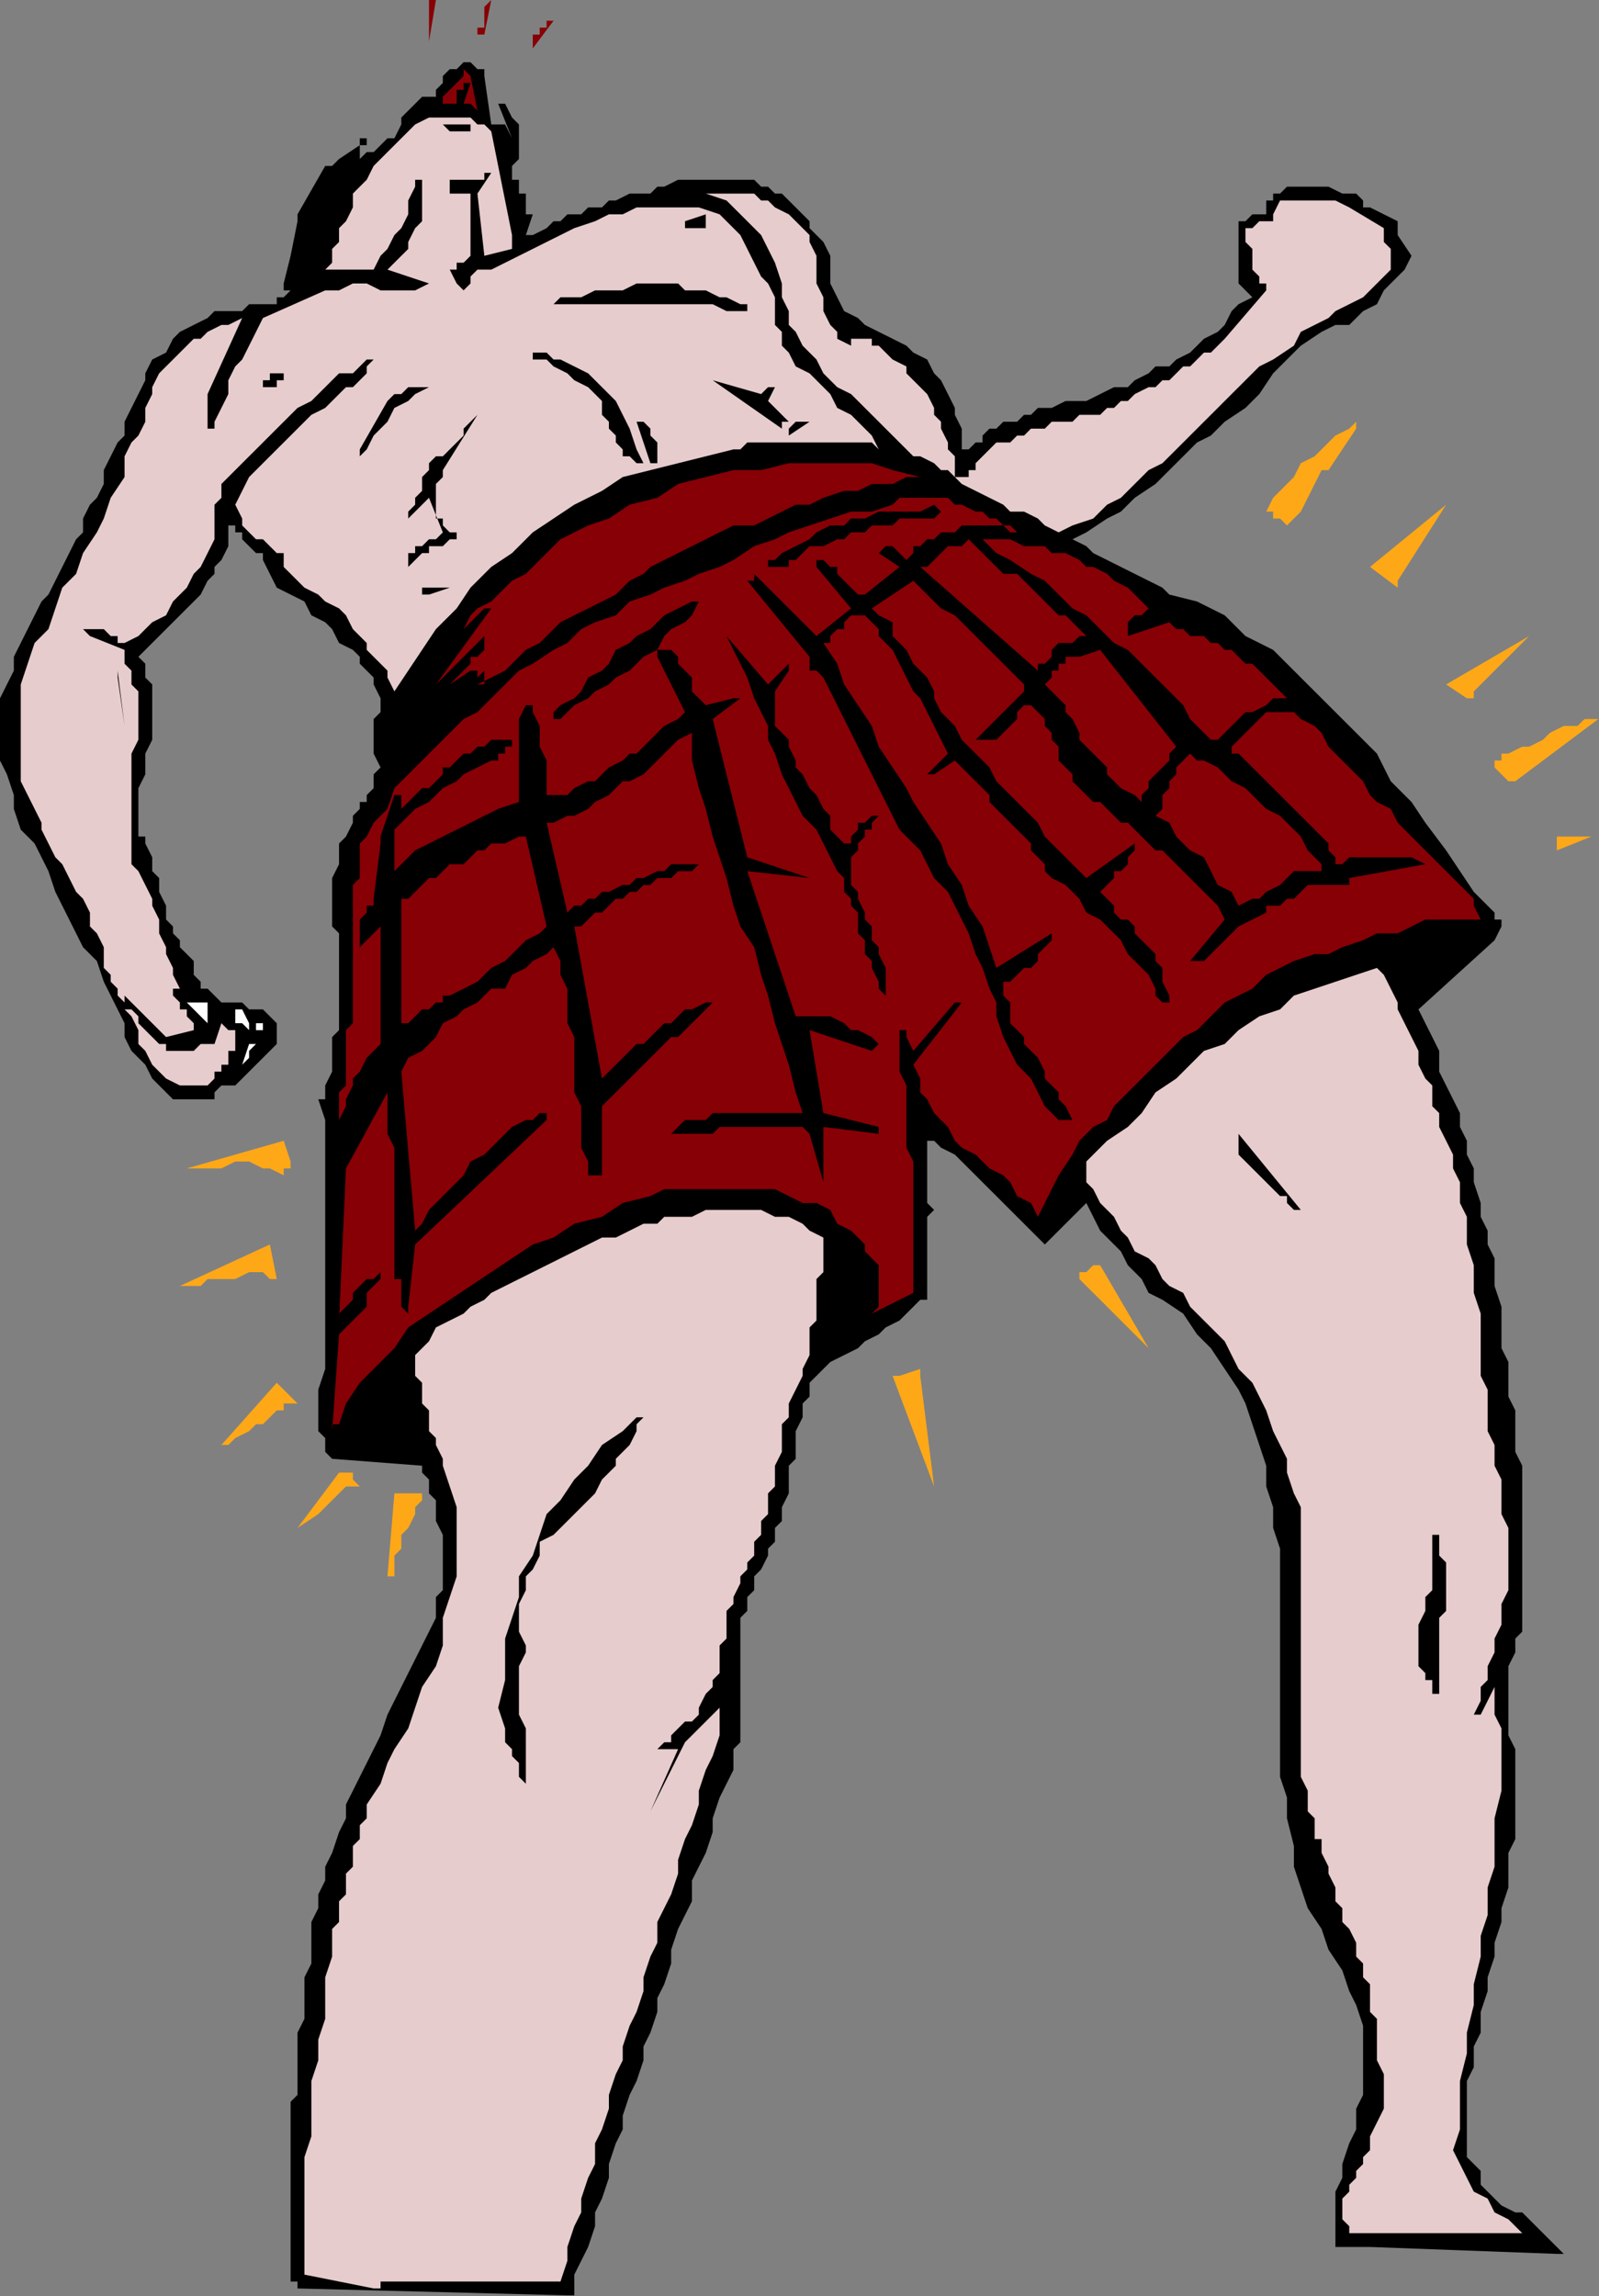 <?xml version="1.0" encoding="UTF-8" standalone="no"?>
<svg
   xmlns:dc="http://purl.org/dc/elements/1.1/"
   xmlns:cc="http://creativecommons.org/ns#"
   xmlns:rdf="http://www.w3.org/1999/02/22-rdf-syntax-ns#"
   xmlns:svg="http://www.w3.org/2000/svg"
   xmlns="http://www.w3.org/2000/svg"
   xmlns:sodipodi="http://sodipodi.sourceforge.net/DTD/sodipodi-0.dtd"
   xmlns:inkscape="http://www.inkscape.org/namespaces/inkscape"
   version="1.0"
   width="61.163mm"
   height="87.782mm"
   id="svg105"
   sodipodi:docname="FSA06074.WMF">
  <rect width="100%" height="100%" fill="#808080" stroke="none"/>
  <sodipodi:namedview
     pagecolor="#ffffff"
     bordercolor="#666666"
     borderopacity="1"
     objecttolerance="10"
     gridtolerance="10"
     guidetolerance="10"
     inkscape:pageopacity="0"
     inkscape:pageshadow="2"
     inkscape:window-width="640"
     inkscape:window-height="480"
     id="namedview107" />
  <defs
     id="defs3">
    <pattern
       id="WMFhbasepattern"
       patternUnits="userSpaceOnUse"
       width="6"
       height="6"
       x="0"
       y="0" />
  </defs>
  <path
     style="fill:#000000;fill-rule:evenodd;fill-opacity:1;stroke:none;"
     d="  M 82.026,331.68   L 82.026,331.68   L 82.026,331.68   L 82.026,331.68   L 83.026,331.68   L 83.026,328.683   L 84.026,326.685   L 85.026,324.687   L 86.027,321.69   L 86.027,319.692   L 87.027,317.693   L 88.027,314.696   L 88.027,312.698   L 89.028,309.701   L 90.028,307.703   L 90.028,305.705   L 91.028,302.708   L 92.029,300.71   L 93.029,297.713   L 93.029,295.715   L 94.029,293.717   L 95.03,290.72   L 95.03,288.721   L 96.03,286.723   L 97.03,283.726   L 97.03,281.728   L 98.031,278.731   L 99.031,276.733   L 100.031,274.735   L 100.031,271.738   L 101.031,269.74   L 102.032,267.742   L 103.032,264.745   L 103.032,262.747   L 104.032,259.749   L 105.033,257.751   L 106.033,255.753   L 106.033,254.754   L 106.033,252.756   L 107.033,251.757   L 107.033,250.758   L 107.033,249.759   L 107.033,248.76   L 107.033,247.761   L 107.033,245.763   L 107.033,244.764   L 107.033,243.765   L 107.033,242.766   L 107.033,241.767   L 107.033,240.768   L 107.033,238.77   L 107.033,237.771   L 107.033,236.772   L 107.033,235.773   L 107.033,233.774   L 108.034,232.775   L 108.034,230.777   L 109.034,229.778   L 109.034,227.78   L 110.034,226.781   L 111.035,224.783   L 111.035,223.784   L 112.035,222.785   L 112.035,220.787   L 113.035,219.788   L 113.035,217.79   L 114.036,215.792   L 114.036,214.793   L 114.036,212.795   L 114.036,211.796   L 115.036,210.797   L 115.036,209.798   L 115.036,208.799   L 115.036,207.8   L 115.036,206.8   L 116.036,204.802   L 116.036,203.803   L 116.036,202.804   L 117.036,201.805   L 117.036,200.806   L 117.036,199.807   L 118.037,198.808   L 119.037,197.809   L 119.037,197.809   L 120.037,196.81   L 122.038,195.811   L 124.039,194.812   L 125.039,193.813   L 127.04,192.814   L 128.04,191.815   L 130.041,190.816   L 131.041,189.817   L 133.041,187.819   L 134.042,187.819   L 134.042,186.82   L 134.042,185.821   L 134.042,185.821   L 134.042,184.822   L 134.042,184.822   L 134.042,184.822   L 134.042,184.822   L 134.042,182.824   L 134.042,181.825   L 134.042,180.826   L 134.042,179.827   L 134.042,177.828   L 134.042,176.829   L 134.042,175.83   L 135.042,174.831   L 134.042,173.832   L 134.042,171.834   L 134.042,170.835   L 134.042,169.836   L 134.042,168.837   L 134.042,166.839   L 134.042,165.84   L 134.042,164.841   L 135.042,164.841   L 136.042,165.84   L 138.043,166.839   L 139.043,167.838   L 140.044,168.837   L 141.044,169.836   L 142.044,170.835   L 143.045,171.834   L 144.045,172.833   L 145.045,173.832   L 146.046,174.831   L 147.046,175.83   L 148.046,176.829   L 149.046,177.828   L 150.047,178.827   L 151.047,179.827   L 157.049,173.832   L 158.049,175.83   L 159.05,177.828   L 161.05,179.827   L 162.05,180.826   L 163.051,182.824   L 165.051,184.822   L 166.052,186.82   L 168.052,187.819   L 171.053,189.817   L 173.054,192.814   L 175.055,194.812   L 177.055,197.809   L 179.056,200.806   L 180.056,202.804   L 181.056,205.801   L 182.057,208.799   L 183.057,211.796   L 183.057,214.793   L 184.057,217.79   L 184.057,220.787   L 185.058,223.784   L 185.058,226.781   L 185.058,230.777   L 185.058,233.774   L 185.058,236.772   L 185.058,240.768   L 185.058,243.765   L 185.058,246.762   L 185.058,249.759   L 185.058,253.755   L 185.058,256.752   L 186.058,259.749   L 186.058,262.747   L 187.058,266.743   L 187.058,269.74   L 188.059,272.737   L 189.059,275.734   L 191.06,278.731   L 192.06,281.728   L 194.06,284.725   L 195.061,287.722   L 196.061,289.72   L 197.061,292.718   L 197.061,294.716   L 197.061,297.713   L 197.061,299.711   L 197.061,302.708   L 196.061,304.706   L 196.061,307.703   L 195.061,309.701   L 194.06,312.698   L 194.06,314.696   L 193.06,316.694   L 193.06,319.692   L 193.06,321.69   L 193.06,324.687   L 194.06,324.687   L 194.06,324.687   L 195.061,324.687   L 195.061,324.687   L 196.061,324.687   L 196.061,324.687   L 196.061,324.687   L 196.061,324.687   L 198.062,324.687   L 225.07,325.686   L 225.07,325.686   L 226.07,325.686   L 226.07,325.686   L 226.07,325.686   L 225.07,324.687   L 224.07,323.688   L 223.07,322.689   L 222.069,321.69   L 221.069,320.691   L 220.069,319.692   L 219.068,319.692   L 217.068,318.693   L 216.067,317.693   L 215.067,316.694   L 214.067,315.695   L 214.067,313.697   L 213.066,312.698   L 212.066,311.699   L 212.066,309.701   L 212.066,308.702   L 212.066,305.705   L 212.066,303.707   L 212.066,300.71   L 213.066,298.712   L 213.066,295.715   L 214.067,293.717   L 214.067,290.72   L 215.067,287.722   L 215.067,285.724   L 216.067,282.727   L 216.067,280.729   L 217.068,277.732   L 217.068,275.734   L 218.068,272.737   L 218.068,270.739   L 218.068,267.742   L 219.068,265.744   L 219.068,263.746   L 219.068,262.747   L 219.068,260.748   L 219.068,258.75   L 219.068,256.752   L 219.068,254.754   L 219.068,252.756   L 218.068,250.758   L 218.068,249.759   L 218.068,247.761   L 218.068,245.763   L 218.068,243.765   L 218.068,241.767   L 218.068,240.768   L 219.068,238.77   L 219.068,236.772   L 220.069,235.773   L 220.069,233.774   L 220.069,232.775   L 220.069,230.777   L 220.069,229.778   L 220.069,227.78   L 220.069,226.781   L 220.069,224.783   L 220.069,223.784   L 220.069,221.786   L 220.069,220.787   L 220.069,218.789   L 220.069,217.79   L 220.069,215.792   L 220.069,214.793   L 220.069,211.796   L 219.068,209.798   L 219.068,207.8   L 219.068,205.801   L 219.068,203.803   L 218.068,201.805   L 218.068,198.808   L 218.068,196.81   L 217.068,194.812   L 217.068,192.814   L 217.068,190.816   L 217.068,188.818   L 216.067,185.821   L 216.067,183.823   L 216.067,181.825   L 215.067,179.827   L 215.067,177.828   L 214.067,175.83   L 214.067,173.832   L 213.066,170.835   L 213.066,168.837   L 212.066,166.839   L 212.066,164.841   L 211.066,162.843   L 211.066,160.845   L 210.065,158.847   L 209.065,156.849   L 208.065,154.851   L 208.065,151.853   L 207.065,149.855   L 206.064,147.857   L 205.064,145.859   L 216.067,135.869   L 216.067,135.869   L 216.067,135.869   L 216.067,135.869   L 216.067,135.869   L 217.068,133.871   L 217.068,133.871   L 217.068,133.871   L 217.068,133.871   L 217.068,133.871   L 217.068,132.872   L 216.067,132.872   L 216.067,132.872   L 216.067,131.873   L 213.066,128.876   L 211.066,125.879   L 209.065,122.881   L 206.064,118.885   L 204.064,115.888   L 201.063,112.891   L 199.062,108.895   L 196.061,105.898   L 193.06,102.901   L 190.059,99.904   L 187.058,96.907   L 184.057,93.909   L 180.056,91.911   L 177.055,88.914   L 173.054,86.916   L 169.053,85.917   L 168.052,84.918   L 166.052,83.919   L 164.051,82.92   L 162.05,81.921   L 160.05,80.922   L 158.049,79.923   L 157.049,78.924   L 155.048,77.925   L 157.049,76.926   L 160.05,74.928   L 162.05,73.929   L 164.051,71.931   L 167.052,69.933   L 169.053,67.934   L 171.053,65.936   L 173.054,63.938   L 175.055,62.939   L 177.055,60.941   L 180.056,58.943   L 182.057,56.945   L 184.057,53.948   L 186.058,51.95   L 188.059,49.952   L 191.06,47.954   L 193.06,46.955   L 195.061,46.955   L 197.061,44.957   L 199.062,43.958   L 200.062,41.96   L 202.063,39.961   L 203.063,38.962   L 204.064,36.964   L 202.063,33.967   L 202.063,33.967   L 202.063,33.967   L 202.063,32.968   L 202.063,32.968   L 202.063,32.968   L 202.063,31.969   L 202.063,31.969   L 202.063,31.969   L 198.062,29.971   L 198.062,29.971   L 198.062,29.971   L 197.061,29.971   L 197.061,28.972   L 197.061,28.972   L 197.061,28.972   L 197.061,28.972   L 196.061,27.973   L 195.061,27.973   L 194.06,27.973   L 192.06,26.974   L 191.06,26.974   L 190.059,26.974   L 188.059,26.974   L 187.058,26.974   L 186.058,26.974   L 185.058,27.973   L 185.058,27.973   L 184.057,27.973   L 184.057,28.972   L 183.057,28.972   L 183.057,29.971   L 183.057,29.971   L 183.057,30.97   L 182.057,30.97   L 181.056,30.97   L 181.056,30.97   L 180.056,31.969   L 180.056,31.969   L 179.056,31.969   L 179.056,32.968   L 179.056,33.967   L 179.056,34.966   L 179.056,35.965   L 179.056,35.965   L 179.056,36.964   L 179.056,37.963   L 179.056,38.962   L 179.056,38.962   L 179.056,39.961   L 179.056,40.96   L 180.056,41.96   L 180.056,41.96   L 181.056,42.959   L 179.056,43.958   L 178.055,44.957   L 177.055,46.955   L 176.055,47.954   L 174.054,48.953   L 173.054,49.952   L 172.054,50.951   L 170.053,51.95   L 169.053,52.949   L 167.052,52.949   L 166.052,53.948   L 164.051,54.947   L 163.051,55.946   L 161.05,55.946   L 159.05,56.945   L 157.049,57.944   L 156.049,57.944   L 155.048,57.944   L 154.048,57.944   L 152.047,58.943   L 151.047,58.943   L 150.047,58.943   L 149.046,59.942   L 148.046,59.942   L 147.046,60.941   L 145.045,60.941   L 144.045,61.94   L 143.045,61.94   L 142.044,62.939   L 142.044,63.938   L 141.044,63.938   L 140.044,64.937   L 140.044,64.937   L 139.043,64.937   L 139.043,63.938   L 139.043,63.938   L 139.043,61.94   L 138.043,59.942   L 138.043,58.943   L 137.043,56.945   L 136.042,54.947   L 135.042,53.948   L 134.042,51.95   L 132.041,50.951   L 131.041,49.952   L 129.04,48.953   L 127.04,47.954   L 125.039,46.955   L 124.039,45.956   L 122.038,44.957   L 121.038,42.959   L 120.037,40.96   L 120.037,38.962   L 120.037,37.963   L 120.037,36.964   L 119.037,34.966   L 118.037,33.967   L 117.036,32.968   L 117.036,31.969   L 116.036,30.97   L 115.036,29.971   L 114.036,28.972   L 113.035,27.973   L 112.035,27.973   L 111.035,26.974   L 110.034,26.974   L 109.034,25.975   L 107.033,25.975   L 106.033,25.975   L 105.033,25.975   L 104.032,25.975   L 103.032,25.975   L 101.031,25.975   L 100.031,25.975   L 99.031,25.975   L 98.031,25.975   L 96.03,26.974   L 95.03,26.974   L 94.029,27.973   L 92.029,27.973   L 91.028,27.973   L 89.028,28.972   L 88.027,28.972   L 87.027,29.971   L 85.026,29.971   L 84.026,30.97   L 82.026,30.97   L 81.025,31.969   L 80.025,31.969   L 79.025,32.968   L 77.024,33.967   L 76.024,33.967   L 77.024,30.97   L 76.024,30.97   L 76.024,30.97   L 76.024,30.97   L 76.024,29.971   L 76.024,29.971   L 76.024,28.972   L 76.024,27.973   L 76.024,27.973   L 76.024,27.973   L 76.024,27.973   L 76.024,27.973   L 76.024,27.973   L 76.024,27.973   L 75.023,27.973   L 75.023,27.973   L 75.023,27.973   L 75.023,26.974   L 75.023,25.975   L 75.023,25.975   L 75.023,25.975   L 74.023,25.975   L 74.023,23.977   L 75.023,22.978   L 75.023,21.979   L 75.023,19.981   L 75.023,18.982   L 75.023,17.983   L 74.023,16.984   L 73.023,14.986   L 73.023,14.986   L 73.023,14.986   L 72.022,14.986   L 72.022,14.986   L 74.023,19.981   L 74.023,19.981   L 74.023,19.981   L 74.023,19.981   L 74.023,19.981   L 73.023,17.983   L 73.023,17.983   L 72.022,17.983   L 72.022,17.983   L 71.022,17.983   L 70.022,10.989   L 70.022,9.99   L 69.022,9.99   L 68.021,8.991   L 67.021,8.991   L 67.021,8.991   L 66.021,9.99   L 65.02,9.99   L 64.02,10.989   L 64.02,11.988   L 64.02,11.988   L 63.02,12.987   L 63.02,13.987   L 62.019,13.987   L 62.019,13.987   L 61.019,13.987   L 60.019,14.986   L 60.019,14.986   L 60.019,14.986   L 59.018,15.985   L 59.018,15.985   L 58.018,16.984   L 58.018,17.983   L 57.018,19.981   L 56.017,19.981   L 55.017,20.98   L 54.017,21.979   L 53.017,21.979   L 52.016,22.978   L 52.016,22.978   L 52.016,21.979   L 52.016,20.98   L 53.017,20.98   L 53.017,19.981   L 52.016,19.981   L 52.016,19.981   L 52.016,20.98   L 49.015,22.978   L 49.015,22.978   L 49.015,22.978   L 49.015,22.978   L 48.015,23.977   L 48.015,23.977   L 48.015,23.977   L 48.015,23.977   L 48.015,23.977   L 48.015,23.977   L 47.015,23.977   L 47.015,23.977   L 47.015,23.977   L 43.013,30.97   L 43.013,30.97   L 43.013,30.97   L 43.013,31.969   L 43.013,31.969   L 42.013,36.964   L 41.013,40.96   L 41.013,41.96   L 41.013,41.96   L 41.013,41.96   L 42.013,41.96   L 41.013,42.959   L 40.012,42.959   L 40.012,43.958   L 39.012,43.958   L 38.012,43.958   L 37.012,43.958   L 36.011,43.958   L 35.011,44.957   L 33.01,44.957   L 31.01,44.957   L 30.009,45.956   L 28.009,46.955   L 26.008,47.954   L 25.008,48.953   L 24.007,50.951   L 22.007,51.95   L 21.007,53.948   L 21.007,54.947   L 20.006,56.945   L 19.006,58.943   L 18.006,60.941   L 18.006,62.939   L 17.005,63.938   L 16.005,65.936   L 15.005,67.934   L 15.005,69.933   L 14.004,71.931   L 13.004,72.93   L 12.004,74.928   L 12.004,76.926   L 11.003,77.925   L 10.003,79.923   L 9.003,81.921   L 8.002,83.919   L 7.002,85.917   L 6.002,86.916   L 5.002,88.914   L 4.001,90.912   L 3.001,92.91   L 2.001,94.908   L 2.001,96.907   L 1,98.905   L 0,100.903   L 0,102.901   L 0,104.899   L 0,107.896   L 0,109.894   L 1,111.892   L 2.001,114.889   L 2.001,116.887   L 3.001,119.884   L 5.002,121.882   L 6.002,123.88   L 7.002,125.879   L 8.002,128.876   L 9.003,130.874   L 10.003,132.872   L 11.003,134.87   L 12.004,136.868   L 14.004,138.866   L 15.005,141.863   L 16.005,143.861   L 17.005,145.859   L 18.006,147.857   L 18.006,149.855   L 19.006,151.853   L 20.006,152.853   L 21.007,153.852   L 22.007,155.85   L 23.007,156.849   L 24.007,157.848   L 25.008,158.847   L 26.008,158.847   L 27.008,158.847   L 27.008,158.847   L 28.009,158.847   L 28.009,158.847   L 29.009,158.847   L 29.009,158.847   L 30.009,158.847   L 31.01,158.847   L 31.01,157.848   L 31.01,157.848   L 32.01,156.849   L 32.01,156.849   L 32.01,156.849   L 33.01,156.849   L 33.01,156.849   L 34.011,156.849   L 35.011,155.85   L 36.011,154.851   L 37.012,153.852   L 38.012,152.853   L 39.012,151.853   L 40.012,150.854   L 40.012,149.855   L 40.012,149.855   L 40.012,148.856   L 40.012,147.857   L 40.012,147.857   L 39.012,146.858   L 39.012,146.858   L 38.012,145.859   L 37.012,145.859   L 37.012,145.859   L 36.011,145.859   L 36.011,145.859   L 36.011,145.859   L 35.011,144.86   L 35.011,144.86   L 35.011,144.86   L 34.011,144.86   L 32.01,144.86   L 31.01,143.861   L 31.01,143.861   L 30.009,142.862   L 29.009,142.862   L 29.009,141.863   L 28.009,140.864   L 28.009,139.865   L 28.009,138.866   L 27.008,137.867   L 26.008,136.868   L 26.008,135.869   L 25.008,134.87   L 25.008,133.871   L 24.007,132.872   L 24.007,131.873   L 24.007,130.874   L 23.007,128.876   L 23.007,127.877   L 23.007,126.878   L 22.007,125.879   L 22.007,124.88   L 22.007,123.88   L 21.007,121.882   L 21.007,120.883   L 21.007,120.883   L 20.006,120.883   L 20.006,120.883   L 20.006,119.884   L 20.006,118.885   L 20.006,116.887   L 20.006,115.888   L 20.006,113.89   L 21.007,111.892   L 21.007,110.893   L 21.007,108.895   L 22.007,106.897   L 22.007,105.898   L 22.007,103.9   L 22.007,101.902   L 22.007,100.903   L 22.007,98.905   L 21.007,97.906   L 21.007,95.907   L 20.006,94.908   L 21.007,93.909   L 22.007,92.91   L 23.007,91.911   L 24.007,90.912   L 25.008,89.913   L 26.008,88.914   L 27.008,87.915   L 28.009,86.916   L 29.009,85.917   L 30.009,83.919   L 31.01,82.92   L 31.01,81.921   L 32.01,80.922   L 33.01,78.924   L 33.01,77.925   L 33.01,75.927   L 33.01,75.927   L 34.011,75.927   L 34.011,75.927   L 34.011,75.927   L 34.011,76.926   L 35.011,76.926   L 35.011,77.925   L 36.011,78.924   L 36.011,78.924   L 37.012,79.923   L 38.012,79.923   L 38.012,80.922   L 39.012,82.92   L 40.012,84.918   L 42.013,85.917   L 44.014,86.916   L 45.014,88.914   L 47.015,89.913   L 48.015,90.912   L 49.015,92.91   L 51.016,93.909   L 52.016,94.908   L 52.016,95.907   L 53.017,96.907   L 54.017,97.906   L 54.017,98.905   L 55.017,100.903   L 55.017,101.902   L 55.017,102.901   L 54.017,103.9   L 54.017,104.899   L 54.017,106.897   L 54.017,107.896   L 54.017,108.895   L 55.017,110.893   L 54.017,111.892   L 54.017,112.891   L 54.017,113.89   L 53.017,114.889   L 53.017,115.888   L 52.016,115.888   L 52.016,116.887   L 51.016,117.886   L 51.016,118.885   L 50.016,120.883   L 49.015,121.882   L 49.015,123.88   L 49.015,124.88   L 48.015,126.878   L 48.015,128.876   L 48.015,129.875   L 48.015,131.873   L 48.015,133.871   L 49.015,134.87   L 49.015,136.868   L 49.015,138.866   L 49.015,139.865   L 49.015,141.863   L 49.015,143.861   L 49.015,144.86   L 49.015,146.858   L 49.015,148.856   L 48.015,149.855   L 48.015,151.853   L 48.015,153.852   L 48.015,154.851   L 47.015,156.849   L 47.015,157.848   L 47.015,158.847   L 47.015,158.847   L 47.015,158.847   L 46.014,158.847   L 47.015,161.844   L 47.015,163.842   L 47.015,166.839   L 47.015,169.836   L 47.015,172.833   L 47.015,174.831   L 47.015,177.828   L 47.015,180.826   L 47.015,183.823   L 47.015,186.82   L 47.015,189.817   L 47.015,192.814   L 47.015,194.812   L 47.015,197.809   L 46.014,200.806   L 46.014,203.803   L 46.014,204.802   L 46.014,205.801   L 46.014,206.8   L 47.015,207.8   L 47.015,208.799   L 47.015,209.798   L 47.015,209.798   L 48.015,210.797   L 61.019,211.796   L 61.019,212.795   L 62.019,213.794   L 62.019,215.792   L 63.02,216.791   L 63.02,218.789   L 63.02,219.788   L 64.02,221.786   L 64.02,222.785   L 64.02,224.783   L 64.02,226.781   L 64.02,227.78   L 64.02,229.778   L 63.02,230.777   L 63.02,232.775   L 63.02,233.774   L 62.019,235.773   L 61.019,237.771   L 60.019,239.769   L 59.018,241.767   L 58.018,243.765   L 57.018,245.763   L 56.017,247.761   L 55.017,250.758   L 54.017,252.756   L 53.017,254.754   L 52.016,256.752   L 51.016,258.75   L 50.016,260.748   L 50.016,262.747   L 49.015,264.745   L 48.015,267.742   L 47.015,269.74   L 47.015,271.738   L 46.014,273.736   L 46.014,275.734   L 45.014,277.732   L 45.014,279.73   L 45.014,281.728   L 45.014,283.726   L 44.014,285.724   L 44.014,287.722   L 44.014,289.72   L 44.014,291.719   L 43.013,293.717   L 43.013,295.715   L 43.013,297.713   L 43.013,299.711   L 43.013,301.709   L 43.013,302.708   L 42.013,303.707   L 42.013,304.706   L 42.013,305.705   L 42.013,306.704   L 42.013,307.703   L 42.013,308.702   L 42.013,309.701   L 42.013,310.7   L 42.013,310.7   L 42.013,310.7   L 42.013,310.7   L 42.013,329.682   L 43.013,329.682   L 43.013,330.681   L 43.013,330.681   L 43.013,330.681   L 82.026,331.68  z "
     id="path5" />
  <path
     style="fill:#e7cccd;fill-rule:evenodd;fill-opacity:1;stroke:none;"
     d="  M 54.017,330.681   L 55.017,330.681   L 55.017,329.682   L 55.017,329.682   L 55.017,329.682   L 81.025,329.682   L 82.026,326.685   L 82.026,324.687   L 83.026,321.69   L 84.026,319.692   L 84.026,317.693   L 85.026,314.696   L 86.027,312.698   L 86.027,309.701   L 87.027,307.703   L 88.027,304.706   L 88.027,302.708   L 89.028,299.711   L 90.028,297.713   L 90.028,295.715   L 91.028,292.718   L 92.029,290.72   L 93.029,287.722   L 93.029,285.724   L 94.029,282.727   L 95.03,280.729   L 95.03,277.732   L 96.03,275.734   L 97.03,273.736   L 98.031,270.739   L 98.031,268.741   L 99.031,265.744   L 100.031,263.746   L 101.031,260.748   L 101.031,258.75   L 102.032,255.753   L 103.032,253.755   L 104.032,250.758   L 104.032,250.758   L 104.032,249.759   L 104.032,249.759   L 104.032,248.76   L 104.032,247.761   L 104.032,247.761   L 104.032,247.761   L 104.032,246.762   L 99.031,251.757   L 94.029,261.747   L 98.031,252.756   L 97.03,252.756   L 97.03,252.756   L 96.03,252.756   L 96.03,252.756   L 96.03,252.756   L 96.03,252.756   L 95.03,252.756   L 95.03,252.756   L 96.03,251.757   L 97.03,251.757   L 97.03,250.758   L 98.031,249.759   L 99.031,248.76   L 100.031,248.76   L 101.031,247.761   L 101.031,246.762   L 102.032,244.764   L 103.032,243.765   L 103.032,242.766   L 104.032,241.767   L 104.032,239.769   L 104.032,238.77   L 104.032,237.771   L 105.033,236.772   L 105.033,235.773   L 105.033,234.773   L 105.033,233.774   L 105.033,232.775   L 106.033,231.776   L 106.033,230.777   L 107.033,228.779   L 107.033,227.78   L 108.034,226.781   L 108.034,225.782   L 109.034,224.783   L 109.034,222.785   L 110.034,221.786   L 110.034,220.787   L 110.034,219.788   L 111.035,218.789   L 111.035,216.791   L 111.035,215.792   L 112.035,214.793   L 112.035,213.794   L 112.035,211.796   L 113.035,209.798   L 113.035,207.8   L 113.035,205.801   L 114.036,204.802   L 114.036,202.804   L 115.036,200.806   L 116.036,198.808   L 116.036,197.809   L 117.036,195.811   L 117.036,193.813   L 117.036,191.815   L 118.037,190.816   L 118.037,188.818   L 118.037,186.82   L 118.037,184.822   L 119.037,183.823   L 119.037,183.823   L 119.037,182.824   L 119.037,181.825   L 119.037,180.826   L 119.037,179.827   L 119.037,179.827   L 119.037,178.827   L 117.036,177.828   L 116.036,176.829   L 114.036,175.83   L 112.035,175.83   L 110.034,174.831   L 108.034,174.831   L 106.033,174.831   L 104.032,174.831   L 102.032,174.831   L 100.031,175.83   L 98.031,175.83   L 96.03,175.83   L 95.03,176.829   L 93.029,176.829   L 91.028,177.828   L 89.028,178.827   L 87.027,178.827   L 85.026,179.827   L 83.026,180.826   L 81.025,181.825   L 79.025,182.824   L 77.024,183.823   L 75.023,184.822   L 73.023,185.821   L 71.022,186.82   L 70.022,187.819   L 68.021,188.818   L 67.021,189.817   L 65.02,190.816   L 63.02,191.815   L 62.019,193.813   L 61.019,194.812   L 60.019,195.811   L 60.019,195.811   L 60.019,196.81   L 60.019,197.809   L 60.019,198.808   L 61.019,199.807   L 61.019,199.807   L 61.019,200.806   L 61.019,202.804   L 62.019,203.803   L 62.019,204.802   L 62.019,206.8   L 63.02,207.8   L 63.02,208.799   L 64.02,210.797   L 64.02,211.796   L 65.02,214.793   L 66.021,217.79   L 66.021,221.786   L 66.021,224.783   L 66.021,227.78   L 65.02,230.777   L 64.02,233.774   L 64.02,237.771   L 63.02,240.768   L 61.019,243.765   L 60.019,246.762   L 59.018,249.759   L 57.018,252.756   L 56.017,254.754   L 55.017,257.751   L 53.017,260.748   L 53.017,261.747   L 53.017,262.747   L 52.016,263.746   L 52.016,264.745   L 52.016,265.744   L 51.016,266.743   L 51.016,267.742   L 51.016,268.741   L 51.016,269.74   L 50.016,270.739   L 50.016,271.738   L 50.016,272.737   L 50.016,273.736   L 49.015,274.735   L 49.015,274.735   L 49.015,275.734   L 49.015,276.733   L 49.015,277.732   L 48.015,278.731   L 48.015,279.73   L 48.015,280.729   L 48.015,281.728   L 48.015,282.727   L 48.015,282.727   L 47.015,285.724   L 47.015,288.721   L 47.015,291.719   L 46.014,294.716   L 46.014,297.713   L 45.014,300.71   L 45.014,302.708   L 45.014,305.705   L 45.014,308.702   L 44.014,311.699   L 44.014,314.696   L 44.014,317.693   L 44.014,319.692   L 44.014,322.689   L 44.014,325.686   L 44.014,328.683   L 54.017,330.681  z "
     id="path7" />
  <path
     style="fill:#e7cccd;fill-rule:evenodd;fill-opacity:1;stroke:none;"
     d="  M 196.061,322.689   L 197.061,322.689   L 199.062,322.689   L 200.062,322.689   L 202.063,322.689   L 203.063,322.689   L 205.064,322.689   L 206.064,322.689   L 208.065,322.689   L 210.065,322.689   L 211.066,322.689   L 213.066,322.689   L 214.067,322.689   L 216.067,322.689   L 217.068,322.689   L 219.068,322.689   L 220.069,322.689   L 219.068,321.69   L 218.068,320.691   L 216.067,319.692   L 215.067,317.693   L 213.066,316.694   L 212.066,314.696   L 211.066,312.698   L 210.065,310.7   L 211.066,307.703   L 211.066,303.707   L 211.066,300.71   L 212.066,296.714   L 212.066,293.717   L 213.066,289.72   L 213.066,286.723   L 214.067,282.727   L 214.067,279.73   L 215.067,276.733   L 215.067,272.737   L 216.067,269.74   L 216.067,265.744   L 216.067,262.747   L 217.068,258.75   L 217.068,255.753   L 217.068,253.755   L 217.068,252.756   L 217.068,250.758   L 217.068,249.759   L 216.067,247.761   L 216.067,246.762   L 216.067,245.763   L 216.067,243.765   L 214.067,247.761   L 213.066,247.761   L 213.066,247.761   L 213.066,247.761   L 213.066,247.761   L 214.067,245.763   L 214.067,243.765   L 215.067,242.766   L 215.067,240.768   L 216.067,238.77   L 216.067,236.772   L 217.068,234.773   L 217.068,233.774   L 217.068,231.776   L 218.068,229.778   L 218.068,227.78   L 218.068,225.782   L 218.068,223.784   L 218.068,222.785   L 218.068,220.787   L 217.068,218.789   L 217.068,216.791   L 217.068,214.793   L 217.068,213.794   L 216.067,211.796   L 216.067,210.797   L 216.067,208.799   L 215.067,206.8   L 215.067,205.801   L 215.067,202.804   L 215.067,200.806   L 214.067,198.808   L 214.067,195.811   L 214.067,193.813   L 214.067,191.815   L 214.067,189.817   L 213.066,186.82   L 213.066,184.822   L 213.066,182.824   L 212.066,179.827   L 212.066,177.828   L 212.066,175.83   L 211.066,173.832   L 211.066,170.835   L 210.065,168.837   L 210.065,166.839   L 209.065,164.841   L 208.065,162.843   L 208.065,160.845   L 207.065,159.846   L 207.065,156.849   L 206.064,155.85   L 205.064,153.852   L 205.064,151.853   L 204.064,149.855   L 203.063,147.857   L 202.063,145.859   L 202.063,144.86   L 201.063,142.862   L 200.062,140.864   L 199.062,139.865   L 196.061,140.864   L 193.06,141.863   L 190.059,142.862   L 187.058,143.861   L 185.058,145.859   L 182.057,146.858   L 179.056,148.856   L 177.055,150.854   L 174.054,151.853   L 172.054,153.852   L 170.053,155.85   L 167.052,157.848   L 165.051,160.845   L 163.051,162.843   L 160.05,164.841   L 158.049,166.839   L 157.049,167.838   L 157.049,167.838   L 157.049,168.837   L 157.049,168.837   L 157.049,169.836   L 157.049,169.836   L 157.049,169.836   L 157.049,170.835   L 158.049,171.834   L 159.05,173.832   L 160.05,174.831   L 161.05,175.83   L 162.05,177.828   L 163.051,178.827   L 164.051,180.826   L 166.052,181.825   L 167.052,182.824   L 168.052,184.822   L 169.053,185.821   L 171.053,186.82   L 172.054,188.818   L 173.054,189.817   L 174.054,190.816   L 176.055,192.814   L 177.055,193.813   L 178.055,195.811   L 179.056,197.809   L 181.056,199.807   L 182.057,201.805   L 183.057,203.803   L 184.057,206.8   L 185.058,208.799   L 186.058,210.797   L 186.058,212.795   L 187.058,215.792   L 188.059,217.79   L 188.059,220.787   L 188.059,222.785   L 188.059,225.782   L 188.059,227.78   L 188.059,229.778   L 188.059,231.776   L 188.059,233.774   L 188.059,235.773   L 188.059,237.771   L 188.059,239.769   L 188.059,241.767   L 188.059,243.765   L 188.059,245.763   L 188.059,246.762   L 188.059,248.76   L 188.059,250.758   L 188.059,252.756   L 188.059,254.754   L 188.059,256.752   L 189.059,258.75   L 189.059,259.749   L 189.059,260.748   L 189.059,261.747   L 190.059,262.747   L 190.059,263.746   L 190.059,264.745   L 190.059,265.744   L 191.06,265.744   L 191.06,267.742   L 192.06,269.74   L 192.06,270.739   L 193.06,272.737   L 193.06,274.735   L 194.06,275.734   L 194.06,277.732   L 195.061,278.731   L 196.061,280.729   L 196.061,282.727   L 197.061,283.726   L 197.061,285.724   L 198.062,286.723   L 198.062,288.721   L 198.062,290.72   L 199.062,291.719   L 199.062,293.717   L 199.062,295.715   L 199.062,297.713   L 200.062,299.711   L 200.062,300.71   L 200.062,302.708   L 200.062,304.706   L 199.062,306.704   L 199.062,306.704   L 199.062,306.704   L 199.062,305.705   L 199.062,305.705   L 199.062,306.704   L 198.062,308.702   L 198.062,309.701   L 198.062,310.7   L 197.061,311.699   L 197.061,312.698   L 196.061,313.697   L 196.061,314.696   L 195.061,315.695   L 195.061,316.694   L 194.06,317.693   L 194.06,318.693   L 194.06,319.692   L 194.06,320.691   L 195.061,321.69   L 195.061,322.689   L 195.061,322.689   L 195.061,322.689   L 195.061,322.689   L 196.061,322.689  z "
     id="path9" />
  <path
     style="fill:#000000;fill-rule:evenodd;fill-opacity:1;stroke:none;"
     d="  M 76.024,260.748   L 76.024,259.749   L 76.024,257.751   L 76.024,256.752   L 76.024,255.753   L 76.024,253.755   L 76.024,252.756   L 76.024,250.758   L 76.024,249.759   L 75.023,247.761   L 75.023,246.762   L 75.023,244.764   L 75.023,243.765   L 75.023,241.767   L 75.023,240.768   L 76.024,238.77   L 76.024,237.771   L 75.023,235.773   L 75.023,233.774   L 75.023,231.776   L 76.024,229.778   L 76.024,227.78   L 77.024,226.781   L 78.024,224.783   L 78.024,222.785   L 80.025,221.786   L 81.025,220.787   L 82.026,219.788   L 83.026,218.789   L 84.026,217.79   L 85.026,216.791   L 86.027,215.792   L 87.027,213.794   L 88.027,212.795   L 89.028,211.796   L 89.028,210.797   L 90.028,209.798   L 91.028,208.799   L 92.029,206.8   L 92.029,205.801   L 93.029,204.802   L 93.029,204.802   L 93.029,204.802   L 93.029,204.802   L 93.029,204.802   L 93.029,204.802   L 92.029,204.802   L 92.029,204.802   L 92.029,204.802   L 90.028,206.8   L 87.027,208.799   L 85.026,211.796   L 83.026,213.794   L 81.025,216.791   L 79.025,218.789   L 78.024,221.786   L 77.024,224.783   L 75.023,227.78   L 75.023,230.777   L 74.023,233.774   L 73.023,236.772   L 73.023,239.769   L 73.023,242.766   L 72.022,246.762   L 73.023,249.759   L 73.023,251.757   L 74.023,252.756   L 74.023,253.755   L 75.023,254.754   L 75.023,256.752   L 76.024,257.751   L 76.024,258.75   L 76.024,260.748   L 76.024,260.748   L 76.024,260.748   L 76.024,260.748   L 76.024,260.748   L 76.024,260.748   L 76.024,260.748   L 76.024,260.748   L 76.024,260.748  z "
     id="path11" />
  <path
     style="fill:#000000;fill-rule:evenodd;fill-opacity:1;stroke:none;"
     d="  M 208.065,245.763   L 208.065,244.764   L 208.065,243.765   L 208.065,242.766   L 208.065,241.767   L 208.065,240.768   L 208.065,239.769   L 208.065,238.77   L 208.065,237.771   L 208.065,236.772   L 208.065,235.773   L 208.065,234.773   L 208.065,233.774   L 209.065,232.775   L 209.065,231.776   L 209.065,230.777   L 209.065,229.778   L 209.065,228.779   L 209.065,227.78   L 209.065,226.781   L 209.065,225.782   L 208.065,224.783   L 208.065,223.784   L 208.065,222.785   L 208.065,221.786   L 208.065,221.786   L 208.065,221.786   L 207.065,221.786   L 207.065,221.786   L 207.065,222.785   L 207.065,224.783   L 207.065,225.782   L 207.065,226.781   L 207.065,227.78   L 207.065,229.778   L 206.064,230.777   L 206.064,231.776   L 206.064,232.775   L 205.064,234.773   L 205.064,235.773   L 205.064,236.772   L 205.064,237.771   L 205.064,239.769   L 205.064,240.768   L 206.064,241.767   L 206.064,242.766   L 207.065,242.766   L 207.065,243.765   L 207.065,243.765   L 207.065,244.764   L 208.065,244.764   L 208.065,245.763   L 208.065,245.763  z "
     id="path13" />
  <path
     style="fill:#ffa817;fill-rule:evenodd;fill-opacity:1;stroke:none;"
     d="  M 57.018,227.78   L 57.018,226.781   L 57.018,224.783   L 58.018,223.784   L 58.018,221.786   L 59.018,220.787   L 60.019,218.789   L 60.019,217.79   L 61.019,216.791   L 61.019,216.791   L 61.019,216.791   L 61.019,215.792   L 61.019,215.792   L 57.018,215.792   L 56.017,227.78   L 56.017,227.78   L 57.018,227.78   L 57.018,227.78   L 57.018,227.78  z "
     id="path15" />
  <path
     style="fill:#ffa817;fill-rule:evenodd;fill-opacity:1;stroke:none;"
     d="  M 43.013,220.787   L 46.014,218.789   L 50.016,214.793   L 51.016,214.793   L 51.016,214.793   L 51.016,214.793   L 52.016,214.793   L 51.016,213.794   L 51.016,212.795   L 50.016,212.795   L 49.015,212.795   L 43.013,220.787   L 43.013,220.787   L 43.013,220.787   L 43.013,220.787   L 43.013,220.787  z "
     id="path17" />
  <path
     style="fill:#ffa817;fill-rule:evenodd;fill-opacity:1;stroke:none;"
     d="  M 135.042,214.793   L 133.041,198.808   L 133.041,197.809   L 130.041,198.808   L 130.041,198.808   L 130.041,198.808   L 130.041,198.808   L 129.04,198.808   L 135.042,214.793  z "
     id="path19" />
  <path
     style="fill:#ffa817;fill-rule:evenodd;fill-opacity:1;stroke:none;"
     d="  M 33.01,208.799   L 33.01,208.799   L 34.011,207.8   L 36.011,206.8   L 37.012,205.801   L 38.012,205.801   L 39.012,204.802   L 40.012,203.803   L 41.013,203.803   L 41.013,203.803   L 41.013,202.804   L 42.013,202.804   L 42.013,202.804   L 42.013,202.804   L 42.013,202.804   L 43.013,202.804   L 43.013,202.804   L 40.012,199.807   L 32.01,208.799   L 32.01,208.799   L 33.01,208.799   L 33.01,208.799   L 33.01,208.799  z "
     id="path21" />
  <path
     style="fill:#870005;fill-rule:evenodd;fill-opacity:1;stroke:none;"
     d="  M 49.015,205.801   L 50.016,202.804   L 52.016,199.807   L 55.017,196.81   L 57.018,194.812   L 59.018,191.815   L 62.019,189.817   L 65.02,187.819   L 68.021,185.821   L 71.022,183.823   L 74.023,181.825   L 77.024,179.827   L 80.025,178.827   L 83.026,176.829   L 87.027,175.83   L 90.028,173.832   L 94.029,172.833   L 96.03,171.834   L 98.031,171.834   L 100.031,171.834   L 102.032,171.834   L 104.032,171.834   L 106.033,171.834   L 108.034,171.834   L 110.034,171.834   L 112.035,171.834   L 114.036,172.833   L 116.036,173.832   L 118.037,173.832   L 120.037,174.831   L 121.038,176.829   L 123.038,177.828   L 124.039,178.827   L 125.039,179.827   L 125.039,180.826   L 126.039,181.825   L 127.04,182.824   L 127.04,183.823   L 127.04,184.822   L 127.04,185.821   L 127.04,186.82   L 127.04,186.82   L 127.04,187.819   L 127.04,187.819   L 127.04,188.818   L 127.04,188.818   L 126.039,189.817   L 126.039,189.817   L 126.039,189.817   L 132.041,186.82   L 132.041,184.822   L 132.041,181.825   L 132.041,179.827   L 132.041,177.828   L 132.041,174.831   L 132.041,172.833   L 132.041,170.835   L 132.041,167.838   L 131.041,165.84   L 131.041,163.842   L 131.041,160.845   L 131.041,158.847   L 131.041,156.849   L 130.041,154.851   L 130.041,151.853   L 130.041,149.855   L 130.041,149.855   L 130.041,149.855   L 130.041,149.855   L 130.041,148.856   L 131.041,148.856   L 131.041,149.855   L 131.041,149.855   L 131.041,149.855   L 132.041,151.853   L 138.043,144.86   L 138.043,144.86   L 138.043,144.86   L 138.043,144.86   L 139.043,144.86   L 132.041,153.852   L 133.041,155.85   L 133.041,157.848   L 134.042,158.847   L 135.042,160.845   L 136.042,161.844   L 137.043,162.843   L 138.043,164.841   L 139.043,165.84   L 141.044,166.839   L 142.044,167.838   L 143.045,168.837   L 145.045,169.836   L 146.046,170.835   L 147.046,172.833   L 149.046,173.832   L 150.047,175.83   L 150.047,175.83   L 150.047,175.83   L 150.047,175.83   L 150.047,175.83   L 151.047,173.832   L 152.047,171.834   L 153.048,169.836   L 155.048,166.839   L 156.049,164.841   L 158.049,162.843   L 160.05,161.844   L 161.05,159.846   L 163.051,157.848   L 165.051,155.85   L 167.052,153.852   L 169.053,151.853   L 171.053,149.855   L 173.054,148.856   L 175.055,146.858   L 177.055,144.86   L 179.056,143.861   L 181.056,142.862   L 183.057,140.864   L 185.058,139.865   L 187.058,138.866   L 190.059,137.867   L 192.06,137.867   L 194.06,136.868   L 197.061,135.869   L 199.062,134.87   L 202.063,134.87   L 204.064,133.871   L 206.064,132.872   L 209.065,132.872   L 211.066,132.872   L 214.067,132.872   L 213.066,130.874   L 213.066,129.875   L 212.066,128.876   L 211.066,127.877   L 210.065,126.878   L 209.065,125.879   L 208.065,124.88   L 207.065,123.88   L 206.064,122.881   L 204.064,120.883   L 203.063,119.884   L 202.063,118.885   L 201.063,116.887   L 199.062,115.888   L 198.062,114.889   L 197.061,112.891   L 196.061,111.892   L 195.061,110.893   L 193.06,108.895   L 192.06,107.896   L 191.06,105.898   L 190.059,104.899   L 188.059,103.9   L 187.058,102.901   L 186.058,102.901   L 184.057,102.901   L 183.057,102.901   L 182.057,103.9   L 181.056,104.899   L 180.056,105.898   L 179.056,106.897   L 178.055,107.896   L 178.055,107.896   L 178.055,107.896   L 178.055,107.896   L 178.055,108.895   L 179.056,108.895   L 180.056,109.894   L 181.056,110.893   L 182.057,111.892   L 183.057,112.891   L 184.057,113.89   L 185.058,114.889   L 186.058,115.888   L 187.058,116.887   L 188.059,117.886   L 189.059,118.885   L 190.059,119.884   L 191.06,120.883   L 192.06,121.882   L 192.06,122.881   L 193.06,123.88   L 193.06,123.88   L 193.06,123.88   L 193.06,124.88   L 194.06,124.88   L 195.061,123.88   L 197.061,123.88   L 198.062,123.88   L 200.062,123.88   L 201.063,123.88   L 203.063,123.88   L 204.064,123.88   L 206.064,124.88   L 206.064,124.88   L 206.064,124.88   L 206.064,124.88   L 206.064,124.88   L 195.061,126.878   L 195.061,126.878   L 195.061,126.878   L 195.061,126.878   L 195.061,127.877   L 194.06,127.877   L 193.06,127.877   L 193.06,127.877   L 192.06,127.877   L 191.06,127.877   L 190.059,127.877   L 189.059,127.877   L 189.059,127.877   L 188.059,128.876   L 187.058,129.875   L 186.058,129.875   L 185.058,130.874   L 183.057,130.874   L 183.057,131.873   L 181.056,132.872   L 181.056,132.872   L 179.056,133.871   L 174.054,138.866   L 174.054,138.866   L 173.054,138.866   L 173.054,138.866   L 173.054,138.866   L 173.054,138.866   L 173.054,138.866   L 172.054,138.866   L 172.054,138.866   L 177.055,132.872   L 176.055,130.874   L 175.055,129.875   L 174.054,128.876   L 173.054,127.877   L 172.054,126.878   L 171.053,125.879   L 170.053,124.88   L 169.053,123.88   L 168.052,122.881   L 167.052,122.881   L 166.052,121.882   L 165.051,120.883   L 164.051,119.884   L 163.051,118.885   L 162.05,118.885   L 161.05,117.886   L 160.05,116.887   L 159.05,115.888   L 158.049,115.888   L 157.049,114.889   L 156.049,113.89   L 155.048,112.891   L 155.048,111.892   L 154.048,110.893   L 153.048,109.894   L 153.048,107.896   L 152.047,106.897   L 152.047,105.898   L 151.047,104.899   L 151.047,103.9   L 150.047,102.901   L 149.046,101.902   L 148.046,101.902   L 147.046,102.901   L 147.046,103.9   L 146.046,104.899   L 145.045,105.898   L 144.045,106.897   L 143.045,106.897   L 141.044,106.897   L 141.044,106.897   L 141.044,106.897   L 141.044,106.897   L 141.044,106.897   L 148.046,99.904   L 148.046,98.905   L 147.046,97.906   L 146.046,96.907   L 145.045,95.907   L 144.045,94.908   L 143.045,93.909   L 142.044,92.91   L 141.044,91.911   L 140.044,90.912   L 139.043,89.913   L 138.043,88.914   L 136.042,87.915   L 135.042,86.916   L 134.042,85.917   L 133.041,84.918   L 132.041,83.919   L 126.039,87.915   L 127.04,88.914   L 129.04,89.913   L 129.04,91.911   L 130.041,92.91   L 131.041,93.909   L 132.041,95.907   L 133.041,96.907   L 134.042,97.906   L 135.042,99.904   L 135.042,100.903   L 136.042,102.901   L 137.043,103.9   L 138.043,104.899   L 139.043,106.897   L 140.044,107.896   L 141.044,108.895   L 142.044,109.894   L 143.045,110.893   L 144.045,112.891   L 145.045,113.89   L 146.046,114.889   L 147.046,115.888   L 148.046,116.887   L 149.046,117.886   L 150.047,118.885   L 151.047,120.883   L 152.047,121.882   L 153.048,122.881   L 154.048,123.88   L 155.048,124.88   L 156.049,125.879   L 157.049,126.878   L 164.051,121.882   L 164.051,121.882   L 164.051,121.882   L 164.051,121.882   L 164.051,121.882   L 164.051,122.881   L 163.051,123.88   L 163.051,124.88   L 162.05,125.879   L 161.05,125.879   L 161.05,126.878   L 160.05,127.877   L 159.05,128.876   L 160.05,129.875   L 161.05,130.874   L 161.05,131.873   L 162.05,132.872   L 163.051,132.872   L 164.051,133.871   L 164.051,134.87   L 165.051,135.869   L 166.052,136.868   L 167.052,137.867   L 167.052,138.866   L 168.052,139.865   L 168.052,140.864   L 168.052,141.863   L 169.053,143.861   L 169.053,144.86   L 169.053,144.86   L 169.053,144.86   L 168.052,144.86   L 168.052,144.86   L 167.052,143.861   L 167.052,142.862   L 166.052,140.864   L 165.051,139.865   L 164.051,138.866   L 163.051,137.867   L 162.05,135.869   L 161.05,134.87   L 160.05,133.871   L 159.05,132.872   L 157.049,131.873   L 156.049,129.875   L 155.048,128.876   L 154.048,127.877   L 152.047,126.878   L 151.047,125.879   L 151.047,124.88   L 150.047,123.88   L 149.046,122.881   L 149.046,121.882   L 148.046,120.883   L 147.046,119.884   L 146.046,118.885   L 145.045,117.886   L 144.045,116.887   L 143.045,115.888   L 143.045,114.889   L 142.044,113.89   L 141.044,112.891   L 140.044,111.892   L 139.043,110.893   L 138.043,109.894   L 135.042,111.892   L 135.042,111.892   L 134.042,111.892   L 134.042,111.892   L 134.042,111.892   L 137.043,108.895   L 136.042,106.897   L 135.042,104.899   L 134.042,102.901   L 133.041,100.903   L 132.041,99.904   L 131.041,97.906   L 130.041,95.907   L 129.04,93.909   L 128.04,92.91   L 128.04,92.91   L 127.04,91.911   L 127.04,91.911   L 127.04,90.912   L 126.039,89.913   L 126.039,89.913   L 125.039,88.914   L 124.039,88.914   L 123.038,88.914   L 122.038,89.913   L 122.038,90.912   L 121.038,90.912   L 120.037,91.911   L 120.037,92.91   L 119.037,92.91   L 121.038,95.907   L 122.038,98.905   L 124.039,101.902   L 126.039,104.899   L 127.04,107.896   L 129.04,110.893   L 131.041,113.89   L 132.041,115.888   L 134.042,118.885   L 136.042,121.882   L 137.043,124.88   L 139.043,127.877   L 140.044,130.874   L 142.044,133.871   L 143.045,136.868   L 144.045,139.865   L 152.047,134.87   L 152.047,134.87   L 152.047,134.87   L 152.047,134.87   L 152.047,134.87   L 152.047,135.869   L 151.047,136.868   L 150.047,137.867   L 150.047,138.866   L 149.046,139.865   L 148.046,139.865   L 147.046,140.864   L 146.046,141.863   L 146.046,141.863   L 145.045,141.863   L 145.045,141.863   L 145.045,141.863   L 145.045,143.861   L 146.046,144.86   L 146.046,145.859   L 146.046,147.857   L 147.046,148.856   L 148.046,149.855   L 148.046,150.854   L 149.046,151.853   L 150.047,152.853   L 151.047,154.851   L 151.047,155.85   L 152.047,156.849   L 153.048,157.848   L 153.048,158.847   L 154.048,159.846   L 155.048,161.844   L 154.048,161.844   L 154.048,161.844   L 154.048,161.844   L 153.048,161.844   L 151.047,159.846   L 150.047,157.848   L 149.046,155.85   L 147.046,153.852   L 146.046,151.853   L 145.045,149.855   L 144.045,146.858   L 144.045,144.86   L 143.045,142.862   L 142.044,139.865   L 141.044,137.867   L 140.044,134.87   L 139.043,132.872   L 138.043,130.874   L 137.043,128.876   L 135.042,126.878   L 134.042,124.88   L 133.041,122.881   L 132.041,121.882   L 130.041,119.884   L 129.04,117.886   L 128.04,115.888   L 127.04,113.89   L 126.039,111.892   L 125.039,109.894   L 124.039,107.896   L 123.038,105.898   L 122.038,103.9   L 121.038,101.902   L 120.037,99.904   L 119.037,97.906   L 118.037,96.907   L 118.037,96.907   L 118.037,96.907   L 118.037,96.907   L 117.036,96.907   L 117.036,95.907   L 117.036,95.907   L 117.036,94.908   L 117.036,94.908   L 108.034,83.919   L 108.034,83.919   L 108.034,83.919   L 108.034,83.919   L 108.034,83.919   L 109.034,83.919   L 109.034,82.92   L 109.034,82.92   L 109.034,82.92   L 118.037,91.911   L 123.038,87.915   L 118.037,81.921   L 118.037,81.921   L 118.037,80.922   L 118.037,80.922   L 118.037,80.922   L 119.037,80.922   L 120.037,81.921   L 121.038,81.921   L 121.038,82.92   L 122.038,83.919   L 123.038,84.918   L 124.039,85.917   L 125.039,85.917   L 130.041,81.921   L 127.04,79.923   L 127.04,79.923   L 128.04,78.924   L 128.04,78.924   L 128.04,78.924   L 129.04,78.924   L 130.041,79.923   L 130.041,79.923   L 131.041,80.922   L 132.041,79.923   L 132.041,78.924   L 133.041,78.924   L 134.042,77.925   L 135.042,77.925   L 136.042,76.926   L 137.043,76.926   L 138.043,76.926   L 139.043,75.927   L 140.044,75.927   L 141.044,75.927   L 143.045,75.927   L 144.045,75.927   L 145.045,75.927   L 146.046,76.926   L 147.046,76.926   L 146.046,75.927   L 145.045,75.927   L 144.045,74.928   L 143.045,74.928   L 142.044,73.929   L 141.044,73.929   L 139.043,72.93   L 138.043,72.93   L 137.043,71.931   L 136.042,71.931   L 135.042,71.931   L 133.041,71.931   L 132.041,71.931   L 131.041,71.931   L 130.041,71.931   L 129.04,72.93   L 126.039,73.929   L 123.038,73.929   L 120.037,74.928   L 117.036,75.927   L 114.036,76.926   L 112.035,77.925   L 109.034,78.924   L 106.033,80.922   L 104.032,81.921   L 101.031,82.92   L 99.031,83.919   L 96.03,84.918   L 94.029,85.917   L 91.028,86.916   L 89.028,88.914   L 86.027,89.913   L 84.026,90.912   L 82.026,92.91   L 80.025,93.909   L 77.024,95.907   L 75.023,96.907   L 73.023,98.905   L 71.022,100.903   L 69.022,102.901   L 67.021,103.9   L 65.02,105.898   L 63.02,107.896   L 61.019,109.894   L 59.018,111.892   L 57.018,113.89   L 56.017,116.887   L 54.017,118.885   L 53.017,120.883   L 52.016,121.882   L 52.016,122.881   L 52.016,124.88   L 52.016,126.878   L 51.016,127.877   L 51.016,129.875   L 51.016,130.874   L 51.016,132.872   L 51.016,133.871   L 51.016,135.869   L 51.016,136.868   L 51.016,138.866   L 51.016,139.865   L 51.016,141.863   L 51.016,142.862   L 51.016,143.861   L 51.016,145.859   L 51.016,146.858   L 51.016,147.857   L 50.016,148.856   L 50.016,149.855   L 50.016,150.854   L 50.016,152.853   L 50.016,153.852   L 50.016,154.851   L 50.016,155.85   L 50.016,156.849   L 49.015,157.848   L 49.015,159.846   L 49.015,160.845   L 49.015,161.844   L 50.016,159.846   L 50.016,158.847   L 51.016,156.849   L 51.016,155.85   L 52.016,154.851   L 53.017,152.853   L 54.017,151.853   L 55.017,150.854   L 55.017,133.871   L 54.017,134.87   L 54.017,134.87   L 53.017,135.869   L 52.016,136.868   L 52.016,136.868   L 52.016,136.868   L 52.016,135.869   L 52.016,135.869   L 52.016,134.87   L 52.016,134.87   L 52.016,133.871   L 52.016,132.872   L 53.017,131.873   L 53.017,130.874   L 54.017,130.874   L 54.017,129.875   L 55.017,121.882   L 55.017,121.882   L 55.017,121.882   L 55.017,120.883   L 55.017,120.883   L 57.018,114.889   L 57.018,114.889   L 57.018,114.889   L 58.018,114.889   L 58.018,115.888   L 58.018,115.888   L 58.018,115.888   L 58.018,115.888   L 58.018,116.887   L 59.018,115.888   L 60.019,114.889   L 61.019,113.89   L 62.019,113.89   L 63.02,112.891   L 64.02,111.892   L 64.02,110.893   L 65.02,110.893   L 66.021,109.894   L 67.021,108.895   L 68.021,108.895   L 69.022,107.896   L 70.022,107.896   L 71.022,106.897   L 73.023,106.897   L 74.023,106.897   L 74.023,106.897   L 74.023,106.897   L 74.023,106.897   L 74.023,107.896   L 74.023,107.896   L 74.023,107.896   L 73.023,107.896   L 73.023,108.895   L 72.022,108.895   L 72.022,108.895   L 72.022,109.894   L 71.022,109.894   L 69.022,110.893   L 67.021,111.892   L 66.021,112.891   L 64.02,113.89   L 62.019,115.888   L 60.019,116.887   L 59.018,117.886   L 57.018,119.884   L 57.018,125.879   L 59.018,123.88   L 60.019,122.881   L 62.019,121.882   L 64.02,120.883   L 66.021,119.884   L 68.021,118.885   L 70.022,117.886   L 72.022,116.887   L 75.023,115.888   L 75.023,114.889   L 75.023,112.891   L 75.023,110.893   L 75.023,108.895   L 75.023,106.897   L 75.023,105.898   L 75.023,103.9   L 76.024,101.902   L 76.024,101.902   L 76.024,101.902   L 76.024,101.902   L 77.024,101.902   L 77.024,102.901   L 78.024,104.899   L 78.024,106.897   L 78.024,107.896   L 79.025,109.894   L 79.025,111.892   L 79.025,113.89   L 79.025,114.889   L 80.025,114.889   L 82.026,114.889   L 83.026,113.89   L 85.026,112.891   L 86.027,112.891   L 87.027,111.892   L 88.027,110.893   L 90.028,109.894   L 91.028,108.895   L 92.029,108.895   L 93.029,107.896   L 94.029,106.897   L 95.03,105.898   L 96.03,104.899   L 98.031,103.9   L 99.031,102.901   L 95.03,94.908   L 95.03,93.909   L 95.03,93.909   L 95.03,93.909   L 96.03,93.909   L 97.03,93.909   L 98.031,94.908   L 98.031,95.907   L 99.031,96.907   L 100.031,97.906   L 100.031,99.904   L 101.031,100.903   L 102.032,101.902   L 106.033,100.903   L 106.033,100.903   L 107.033,100.903   L 107.033,100.903   L 107.033,100.903   L 103.032,103.9   L 108.034,123.88   L 117.036,126.878   L 117.036,126.878   L 117.036,126.878   L 117.036,126.878   L 117.036,126.878   L 108.034,125.879   L 115.036,146.858   L 117.036,146.858   L 119.037,146.858   L 120.037,146.858   L 122.038,147.857   L 123.038,148.856   L 124.039,148.856   L 126.039,149.855   L 127.04,150.854   L 127.04,150.854   L 127.04,150.854   L 126.039,151.853   L 126.039,151.853   L 117.036,148.856   L 119.037,160.845   L 127.04,162.843   L 127.04,162.843   L 127.04,162.843   L 127.04,163.842   L 127.04,163.842   L 119.037,162.843   L 119.037,169.836   L 119.037,169.836   L 119.037,169.836   L 119.037,169.836   L 119.037,170.835   L 117.036,163.842   L 116.036,162.843   L 115.036,162.843   L 114.036,162.843   L 112.035,162.843   L 111.035,162.843   L 110.034,162.843   L 109.034,162.843   L 107.033,162.843   L 106.033,162.843   L 105.033,162.843   L 104.032,162.843   L 103.032,163.842   L 101.031,163.842   L 100.031,163.842   L 99.031,163.842   L 98.031,163.842   L 98.031,163.842   L 97.03,163.842   L 97.03,163.842   L 97.03,163.842   L 98.031,162.843   L 99.031,161.844   L 101.031,161.844   L 102.032,161.844   L 103.032,160.845   L 104.032,160.845   L 105.033,160.845   L 107.033,160.845   L 108.034,160.845   L 109.034,160.845   L 110.034,160.845   L 111.035,160.845   L 113.035,160.845   L 114.036,160.845   L 115.036,160.845   L 116.036,160.845   L 115.036,157.848   L 114.036,153.852   L 113.035,150.854   L 112.035,147.857   L 111.035,143.861   L 110.034,140.864   L 109.034,136.868   L 107.033,133.871   L 106.033,130.874   L 105.033,126.878   L 104.032,123.88   L 103.032,120.883   L 102.032,116.887   L 101.031,113.89   L 100.031,109.894   L 100.031,105.898   L 100.031,105.898   L 100.031,105.898   L 100.031,105.898   L 100.031,105.898   L 98.031,106.897   L 97.03,107.896   L 96.03,108.895   L 95.03,109.894   L 94.029,110.893   L 93.029,111.892   L 91.028,112.891   L 90.028,112.891   L 89.028,113.89   L 88.027,114.889   L 86.027,115.888   L 85.026,116.887   L 83.026,117.886   L 82.026,117.886   L 80.025,118.885   L 79.025,118.885   L 82.026,131.873   L 83.026,130.874   L 84.026,130.874   L 85.026,129.875   L 86.027,129.875   L 87.027,128.876   L 88.027,128.876   L 90.028,127.877   L 91.028,127.877   L 92.029,126.878   L 93.029,126.878   L 95.03,125.879   L 96.03,125.879   L 97.03,124.88   L 99.031,124.88   L 100.031,124.88   L 101.031,124.88   L 101.031,124.88   L 101.031,124.88   L 101.031,124.88   L 100.031,125.879   L 99.031,125.879   L 98.031,125.879   L 97.03,126.878   L 95.03,126.878   L 94.029,127.877   L 93.029,127.877   L 92.029,128.876   L 91.028,128.876   L 90.028,129.875   L 89.028,129.875   L 88.027,130.874   L 87.027,131.873   L 86.027,131.873   L 85.026,132.872   L 84.026,133.871   L 83.026,133.871   L 87.027,155.85   L 88.027,154.851   L 89.028,153.852   L 90.028,152.853   L 91.028,151.853   L 92.029,150.854   L 93.029,150.854   L 94.029,149.855   L 95.03,148.856   L 96.03,147.857   L 97.03,147.857   L 98.031,146.858   L 99.031,145.859   L 100.031,145.859   L 102.032,144.86   L 103.032,144.86   L 104.032,143.861   L 103.032,144.86   L 102.032,145.859   L 101.031,146.858   L 100.031,147.857   L 99.031,148.856   L 98.031,149.855   L 97.03,149.855   L 96.03,150.854   L 95.03,151.853   L 94.029,152.853   L 93.029,153.852   L 92.029,154.851   L 91.028,155.85   L 90.028,156.849   L 89.028,157.848   L 88.027,158.847   L 87.027,159.846   L 87.027,159.846   L 87.027,159.846   L 87.027,159.846   L 87.027,168.837   L 87.027,169.836   L 86.027,169.836   L 86.027,169.836   L 85.026,169.836   L 85.026,167.838   L 84.026,165.84   L 84.026,163.842   L 84.026,161.844   L 84.026,159.846   L 83.026,157.848   L 83.026,155.85   L 83.026,153.852   L 83.026,151.853   L 83.026,149.855   L 82.026,147.857   L 82.026,144.86   L 82.026,142.862   L 81.025,140.864   L 81.025,138.866   L 80.025,136.868   L 79.025,137.867   L 77.024,138.866   L 76.024,139.865   L 74.023,140.864   L 73.023,142.862   L 71.022,142.862   L 70.022,143.861   L 69.022,144.86   L 67.021,145.859   L 66.021,146.858   L 64.02,147.857   L 63.02,149.855   L 62.019,150.854   L 61.019,151.853   L 59.018,152.853   L 58.018,154.851   L 60.019,177.828   L 61.019,176.829   L 62.019,174.831   L 63.02,173.832   L 64.02,172.833   L 65.02,171.834   L 66.021,170.835   L 67.021,169.836   L 68.021,167.838   L 70.022,166.839   L 71.022,165.84   L 72.022,164.841   L 73.023,163.842   L 74.023,162.843   L 76.024,161.844   L 77.024,161.844   L 78.024,160.845   L 79.025,160.845   L 79.025,160.845   L 79.025,160.845   L 79.025,161.844   L 60.019,179.827   L 59.018,188.818   L 59.018,189.817   L 59.018,189.817   L 58.018,188.818   L 58.018,188.818   L 58.018,187.819   L 58.018,187.819   L 58.018,186.82   L 58.018,185.821   L 58.018,184.822   L 57.018,184.822   L 57.018,183.823   L 57.018,182.824   L 57.018,181.825   L 57.018,179.827   L 57.018,177.828   L 57.018,176.829   L 57.018,174.831   L 57.018,173.832   L 57.018,171.834   L 57.018,169.836   L 57.018,168.837   L 57.018,166.839   L 57.018,165.84   L 56.017,163.842   L 56.017,162.843   L 56.017,160.845   L 56.017,159.846   L 56.017,157.848   L 50.016,168.837   L 49.015,190.816   L 49.015,189.817   L 50.016,188.818   L 51.016,187.819   L 51.016,186.82   L 52.016,185.821   L 53.017,184.822   L 54.017,184.822   L 55.017,183.823   L 55.017,184.822   L 54.017,185.821   L 53.017,186.82   L 53.017,188.818   L 52.016,189.817   L 51.016,190.816   L 50.016,191.815   L 49.015,192.814   L 49.015,192.814   L 49.015,192.814   L 49.015,192.814   L 49.015,192.814   L 48.015,206.8   L 48.015,206.8   L 48.015,205.801   L 49.015,205.801   L 49.015,205.801  z "
     id="path23" />
  <path
     style="fill:#ffa817;fill-rule:evenodd;fill-opacity:1;stroke:none;"
     d="  M 166.052,194.812   L 159.05,182.824   L 158.049,182.824   L 158.049,182.824   L 157.049,183.823   L 157.049,183.823   L 157.049,183.823   L 157.049,183.823   L 156.049,183.823   L 156.049,184.822   L 166.052,194.812   L 166.052,194.812   L 166.052,194.812   L 166.052,194.812   L 166.052,194.812  z "
     id="path25" />
  <path
     style="fill:#ffa817;fill-rule:evenodd;fill-opacity:1;stroke:none;"
     d="  M 26.008,185.821   L 28.009,185.821   L 29.009,185.821   L 30.009,184.822   L 32.01,184.822   L 33.01,184.822   L 34.011,184.822   L 36.011,183.823   L 37.012,183.823   L 38.012,183.823   L 39.012,184.822   L 39.012,184.822   L 40.012,184.822   L 40.012,184.822   L 40.012,184.822   L 40.012,184.822   L 40.012,184.822   L 39.012,179.827   L 26.008,185.821  z "
     id="path27" />
  <path
     style="fill:#000000;fill-rule:evenodd;fill-opacity:1;stroke:none;"
     d="  M 188.059,174.831   L 179.056,163.842   L 179.056,164.841   L 179.056,165.84   L 179.056,165.84   L 179.056,166.839   L 180.056,167.838   L 180.056,167.838   L 181.056,168.837   L 181.056,168.837   L 182.057,169.836   L 183.057,170.835   L 184.057,171.834   L 185.058,172.833   L 186.058,172.833   L 186.058,173.832   L 187.058,174.831   L 188.059,174.831  z "
     id="path29" />
  <path
     style="fill:#ffa817;fill-rule:evenodd;fill-opacity:1;stroke:none;"
     d="  M 41.013,168.837   L 41.013,168.837   L 42.013,168.837   L 42.013,168.837   L 42.013,167.838   L 41.013,164.841   L 27.008,168.837   L 29.009,168.837   L 31.01,168.837   L 32.01,168.837   L 34.011,167.838   L 36.011,167.838   L 38.012,168.837   L 39.012,168.837   L 41.013,169.836   L 41.013,169.836   L 41.013,169.836   L 41.013,169.836   L 41.013,168.837  z "
     id="path31" />
  <path
     style="fill:#ffffff;fill-rule:evenodd;fill-opacity:1;stroke:none;"
     d="  M 35.011,153.852   L 36.011,152.853   L 36.011,152.853   L 36.011,151.853   L 37.012,150.854   L 37.012,150.854   L 37.012,150.854   L 37.012,150.854   L 36.011,150.854   L 35.011,153.852  z "
     id="path33" />
  <path
     style="fill:#e7cccd;fill-rule:evenodd;fill-opacity:1;stroke:none;"
     d="  M 24.007,149.855   L 28.009,148.856   L 28.009,148.856   L 28.009,148.856   L 28.009,148.856   L 28.009,147.857   L 28.009,147.857   L 27.008,146.858   L 27.008,145.859   L 26.008,145.859   L 26.008,144.86   L 25.008,143.861   L 25.008,143.861   L 25.008,142.862   L 25.008,142.862   L 26.008,142.862   L 26.008,142.862   L 26.008,142.862   L 25.008,140.864   L 25.008,139.865   L 24.007,137.867   L 24.007,136.868   L 23.007,134.87   L 23.007,132.872   L 22.007,130.874   L 22.007,129.875   L 21.007,127.877   L 20.006,125.879   L 19.006,124.88   L 19.006,122.881   L 19.006,120.883   L 19.006,118.885   L 19.006,117.886   L 19.006,115.888   L 19.006,113.89   L 19.006,111.892   L 19.006,109.894   L 19.006,108.895   L 20.006,106.897   L 20.006,104.899   L 20.006,102.901   L 20.006,100.903   L 20.006,99.904   L 19.006,98.905   L 19.006,98.905   L 19.006,97.906   L 19.006,96.907   L 18.006,95.907   L 18.006,94.908   L 18.006,93.909   L 13.004,91.911   L 13.004,91.911   L 13.004,91.911   L 12.004,90.912   L 12.004,90.912   L 13.004,90.912   L 14.004,90.912   L 14.004,90.912   L 15.005,90.912   L 16.005,91.911   L 17.005,91.911   L 17.005,92.91   L 18.006,92.91   L 20.006,91.911   L 22.007,89.913   L 24.007,88.914   L 25.008,86.916   L 27.008,84.918   L 28.009,82.92   L 29.009,81.921   L 30.009,79.923   L 31.01,77.925   L 31.01,75.927   L 31.01,74.928   L 31.01,72.93   L 32.01,71.931   L 32.01,69.933   L 33.01,68.933   L 34.011,67.934   L 34.011,67.934   L 34.011,67.934   L 35.011,66.935   L 35.011,66.935   L 36.011,65.936   L 37.012,64.937   L 38.012,63.938   L 39.012,62.939   L 40.012,61.94   L 41.013,60.941   L 42.013,59.942   L 43.013,58.943   L 45.014,57.944   L 46.014,56.945   L 47.015,55.946   L 48.015,54.947   L 49.015,53.948   L 51.016,53.948   L 52.016,52.949   L 53.017,51.95   L 53.017,51.95   L 54.017,51.95   L 54.017,51.95   L 54.017,51.95   L 53.017,52.949   L 53.017,53.948   L 52.016,54.947   L 51.016,55.946   L 50.016,55.946   L 49.015,56.945   L 48.015,57.944   L 47.015,58.943   L 45.014,59.942   L 43.013,61.94   L 41.013,63.938   L 40.012,64.937   L 38.012,66.935   L 36.011,68.933   L 35.011,70.932   L 34.011,72.93   L 35.011,74.928   L 35.011,75.927   L 36.011,76.926   L 37.012,77.925   L 38.012,77.925   L 39.012,78.924   L 40.012,79.923   L 41.013,79.923   L 41.013,81.921   L 43.013,83.919   L 44.014,84.918   L 46.014,85.917   L 47.015,86.916   L 49.015,87.915   L 50.016,88.914   L 51.016,90.912   L 52.016,91.911   L 53.017,92.91   L 53.017,93.909   L 54.017,94.908   L 55.017,95.907   L 56.017,96.907   L 56.017,97.906   L 57.018,99.904   L 59.018,96.907   L 61.019,93.909   L 63.02,90.912   L 66.021,87.915   L 68.021,84.918   L 71.022,81.921   L 74.023,79.923   L 77.024,76.926   L 80.025,74.928   L 83.026,72.93   L 87.027,70.932   L 90.028,68.933   L 94.029,67.934   L 98.031,66.935   L 102.032,65.936   L 106.033,64.937   L 107.033,64.937   L 108.034,63.938   L 110.034,63.938   L 111.035,63.938   L 112.035,63.938   L 114.036,63.938   L 115.036,63.938   L 116.036,63.938   L 118.037,63.938   L 119.037,63.938   L 120.037,63.938   L 122.038,63.938   L 123.038,63.938   L 124.039,63.938   L 126.039,63.938   L 127.04,64.937   L 126.039,62.939   L 125.039,61.94   L 124.039,60.941   L 123.038,59.942   L 121.038,58.943   L 120.037,56.945   L 119.037,55.946   L 118.037,54.947   L 117.036,53.948   L 115.036,52.949   L 114.036,50.951   L 113.035,49.952   L 113.035,47.954   L 112.035,46.955   L 112.035,44.957   L 112.035,42.959   L 111.035,40.96   L 110.034,39.961   L 109.034,37.963   L 108.034,35.965   L 107.033,33.967   L 106.033,32.968   L 105.033,31.969   L 104.032,30.97   L 101.031,29.971   L 99.031,29.971   L 97.03,29.971   L 94.029,29.971   L 92.029,29.971   L 90.028,30.97   L 88.027,30.97   L 86.027,31.969   L 83.026,32.968   L 81.025,33.967   L 79.025,34.966   L 77.024,35.965   L 75.023,36.964   L 73.023,37.963   L 71.022,38.962   L 69.022,38.962   L 68.021,39.961   L 68.021,40.96   L 68.021,40.96   L 67.021,41.96   L 66.021,40.96   L 65.02,38.962   L 66.021,38.962   L 66.021,37.963   L 67.021,37.963   L 68.021,36.964   L 68.021,27.973   L 67.021,27.973   L 67.021,27.973   L 67.021,27.973   L 66.021,27.973   L 66.021,27.973   L 65.02,27.973   L 65.02,26.974   L 65.02,26.974   L 65.02,26.974   L 65.02,25.975   L 65.02,25.975   L 66.021,25.975   L 66.021,25.975   L 67.021,25.975   L 68.021,25.975   L 68.021,25.975   L 69.022,25.975   L 70.022,25.975   L 70.022,24.976   L 71.022,24.976   L 71.022,24.976   L 71.022,24.976   L 71.022,24.976   L 71.022,24.976   L 69.022,27.973   L 69.022,27.973   L 69.022,27.973   L 69.022,27.973   L 69.022,27.973   L 70.022,36.964   L 74.023,35.965   L 74.023,34.966   L 74.023,34.966   L 74.023,34.966   L 74.023,33.967   L 71.022,18.982   L 70.022,17.983   L 69.022,17.983   L 68.021,16.984   L 67.021,16.984   L 66.021,16.984   L 64.02,16.984   L 63.02,16.984   L 62.019,16.984   L 60.019,17.983   L 59.018,18.982   L 58.018,19.981   L 56.017,21.979   L 55.017,22.978   L 54.017,23.977   L 53.017,25.975   L 52.016,26.974   L 51.016,27.973   L 51.016,29.971   L 50.016,31.969   L 49.015,32.968   L 49.015,34.966   L 48.015,35.965   L 48.015,37.963   L 47.015,38.962   L 54.017,38.962   L 55.017,36.964   L 56.017,35.965   L 57.018,33.967   L 58.018,32.968   L 59.018,30.97   L 59.018,28.972   L 60.019,26.974   L 60.019,25.975   L 61.019,25.975   L 61.019,25.975   L 61.019,25.975   L 61.019,25.975   L 61.019,26.974   L 61.019,28.972   L 61.019,29.971   L 61.019,31.969   L 60.019,32.968   L 59.018,34.966   L 59.018,35.965   L 58.018,36.964   L 57.018,37.963   L 57.018,37.963   L 56.017,38.962   L 56.017,38.962   L 62.019,40.96   L 62.019,40.96   L 62.019,40.96   L 62.019,40.96   L 62.019,40.96   L 60.019,41.96   L 58.018,41.96   L 57.018,41.96   L 55.017,41.96   L 53.017,40.96   L 51.016,40.96   L 49.015,41.96   L 47.015,41.96   L 38.012,45.956   L 37.012,47.954   L 36.011,49.952   L 35.011,51.95   L 34.011,52.949   L 33.01,54.947   L 33.01,56.945   L 32.01,58.943   L 31.01,60.941   L 31.01,60.941   L 31.01,60.941   L 31.01,61.94   L 31.01,61.94   L 30.009,61.94   L 30.009,61.94   L 30.009,60.941   L 30.009,60.941   L 30.009,56.945   L 35.011,45.956   L 33.01,46.955   L 32.01,46.955   L 30.009,47.954   L 29.009,48.953   L 28.009,48.953   L 27.008,49.952   L 25.008,51.95   L 24.007,52.949   L 23.007,53.948   L 22.007,55.946   L 22.007,56.945   L 21.007,58.943   L 21.007,60.941   L 20.006,62.939   L 19.006,63.938   L 18.006,65.936   L 18.006,68.933   L 16.005,71.931   L 15.005,74.928   L 14.004,76.926   L 12.004,79.923   L 11.003,82.92   L 9.003,84.918   L 8.002,87.915   L 7.002,90.912   L 5.002,92.91   L 4.001,95.907   L 3.001,98.905   L 3.001,100.903   L 3.001,103.9   L 3.001,107.896   L 3.001,110.893   L 3.001,112.891   L 4.001,114.889   L 5.002,116.887   L 6.002,118.885   L 6.002,119.884   L 7.002,121.882   L 8.002,123.88   L 9.003,124.88   L 10.003,126.878   L 11.003,128.876   L 12.004,129.875   L 13.004,131.873   L 13.004,133.871   L 14.004,134.87   L 15.005,136.868   L 15.005,138.866   L 15.005,139.865   L 16.005,140.864   L 16.005,140.864   L 16.005,141.863   L 17.005,142.862   L 17.005,142.862   L 17.005,143.861   L 18.006,144.86   L 18.006,144.86   L 18.006,144.86   L 18.006,143.861   L 18.006,143.861   L 24.007,149.855  z    M 26.008,156.849   L 26.008,156.849   L 27.008,156.849   L 28.009,156.849   L 29.009,156.849   L 30.009,156.849   L 31.01,155.85   L 31.01,154.851   L 32.01,154.851   L 32.01,153.852   L 33.01,153.852   L 33.01,152.853   L 33.01,151.853   L 34.011,151.853   L 34.011,150.854   L 34.011,149.855   L 34.011,149.855   L 34.011,148.856   L 33.01,148.856   L 33.01,148.856   L 32.01,147.857   L 31.01,150.854   L 30.009,150.854   L 30.009,150.854   L 30.009,150.854   L 30.009,150.854   L 29.009,150.854   L 28.009,151.853   L 27.008,151.853   L 27.008,151.853   L 26.008,151.853   L 25.008,151.853   L 24.007,151.853   L 24.007,150.854   L 23.007,150.854   L 22.007,149.855   L 21.007,148.856   L 21.007,148.856   L 20.006,147.857   L 20.006,146.858   L 19.006,145.859   L 18.006,145.859   L 19.006,146.858   L 20.006,148.856   L 20.006,150.854   L 21.007,151.853   L 22.007,153.852   L 23.007,154.851   L 24.007,155.85   L 26.008,156.849  z   "
     id="path35" />
  <path
     style="fill:#ffffff;fill-rule:evenodd;fill-opacity:1;stroke:none;"
     d="  M 38.012,148.856   L 39.012,148.856   L 39.012,148.856   L 39.012,148.856   L 38.012,148.856   L 38.012,147.857   L 38.012,147.857   L 38.012,147.857   L 37.012,147.857   L 37.012,147.857   L 37.012,148.856   L 38.012,148.856   L 38.012,148.856   L 38.012,148.856   L 38.012,148.856   L 38.012,148.856   L 38.012,148.856  z "
     id="path37" />
  <path
     style="fill:#ffffff;fill-rule:evenodd;fill-opacity:1;stroke:none;"
     d="  M 36.011,147.857   L 35.011,145.859   L 35.011,145.859   L 34.011,145.859   L 34.011,145.859   L 34.011,145.859   L 34.011,145.859   L 34.011,145.859   L 34.011,145.859   L 34.011,146.858   L 34.011,146.858   L 34.011,146.858   L 34.011,146.858   L 34.011,146.858   L 34.011,147.857   L 35.011,147.857   L 35.011,147.857   L 36.011,148.856   L 36.011,148.856   L 36.011,148.856   L 36.011,147.857   L 36.011,147.857  z "
     id="path39" />
  <path
     style="fill:#870005;fill-rule:evenodd;fill-opacity:1;stroke:none;"
     d="  M 58.018,147.857   L 59.018,147.857   L 60.019,146.858   L 61.019,145.859   L 62.019,145.859   L 63.02,144.86   L 64.02,144.86   L 64.02,143.861   L 65.02,143.861   L 67.021,142.862   L 69.022,141.863   L 71.022,139.865   L 73.023,138.866   L 74.023,137.867   L 76.024,135.869   L 78.024,134.87   L 79.025,133.871   L 76.024,120.883   L 75.023,120.883   L 73.023,121.882   L 72.022,121.882   L 71.022,121.882   L 70.022,122.881   L 69.022,122.881   L 68.021,123.88   L 67.021,124.88   L 65.02,124.88   L 64.02,125.879   L 63.02,126.878   L 62.019,126.878   L 61.019,127.877   L 60.019,128.876   L 59.018,129.875   L 58.018,129.875   L 58.018,130.874   L 58.018,130.874   L 58.018,130.874   L 58.018,130.874   L 58.018,147.857   L 58.018,147.857   L 58.018,147.857   L 58.018,147.857   L 58.018,147.857  z "
     id="path41" />
  <path
     style="fill:#ffffff;fill-rule:evenodd;fill-opacity:1;stroke:none;"
     d="  M 30.009,146.858   L 30.009,145.859   L 30.009,144.86   L 29.009,144.86   L 28.009,144.86   L 27.008,144.86   L 30.009,147.857   L 30.009,147.857   L 30.009,147.857   L 30.009,146.858   L 30.009,146.858  z "
     id="path43" />
  <path
     style="fill:#000000;fill-rule:evenodd;fill-opacity:1;stroke:none;"
     d="  M 128.04,143.861   L 128.04,142.862   L 128.04,140.864   L 128.04,139.865   L 127.04,137.867   L 127.04,136.868   L 126.039,135.869   L 126.039,133.871   L 125.039,132.872   L 125.039,131.873   L 124.039,129.875   L 124.039,128.876   L 123.038,127.877   L 123.038,125.879   L 123.038,124.88   L 123.038,123.88   L 124.039,122.881   L 124.039,121.882   L 125.039,120.883   L 125.039,120.883   L 125.039,119.884   L 126.039,119.884   L 126.039,118.885   L 126.039,118.885   L 127.04,117.886   L 126.039,117.886   L 126.039,117.886   L 125.039,118.885   L 124.039,118.885   L 124.039,119.884   L 123.038,120.883   L 123.038,121.882   L 122.038,121.882   L 121.038,120.883   L 120.037,119.884   L 120.037,117.886   L 119.037,116.887   L 118.037,114.889   L 117.036,113.89   L 116.036,111.892   L 115.036,110.893   L 115.036,109.894   L 114.036,107.896   L 114.036,106.897   L 113.035,105.898   L 112.035,104.899   L 112.035,102.901   L 112.035,101.902   L 112.035,99.904   L 114.036,96.907   L 114.036,96.907   L 114.036,96.907   L 114.036,95.907   L 114.036,95.907   L 111.035,98.905   L 111.035,98.905   L 111.035,98.905   L 111.035,98.905   L 111.035,98.905   L 105.033,91.911   L 106.033,93.909   L 107.033,95.907   L 108.034,97.906   L 109.034,100.903   L 110.034,102.901   L 111.035,104.899   L 111.035,106.897   L 112.035,108.895   L 113.035,111.892   L 114.036,113.89   L 115.036,115.888   L 116.036,117.886   L 118.037,119.884   L 119.037,121.882   L 120.037,123.88   L 121.038,125.879   L 122.038,126.878   L 122.038,127.877   L 122.038,128.876   L 123.038,129.875   L 123.038,130.874   L 124.039,131.873   L 124.039,132.872   L 124.039,134.87   L 125.039,135.869   L 125.039,136.868   L 125.039,137.867   L 126.039,138.866   L 126.039,139.865   L 127.04,141.863   L 127.04,142.862   L 128.04,143.861   L 128.04,143.861   L 128.04,143.861   L 128.04,143.861   L 128.04,143.861  z "
     id="path45" />
  <path
     style="fill:#870005;fill-rule:evenodd;fill-opacity:1;stroke:none;"
     d="  M 179.056,130.874   L 181.056,129.875   L 182.057,129.875   L 183.057,128.876   L 185.058,127.877   L 186.058,126.878   L 187.058,125.879   L 189.059,125.879   L 191.06,125.879   L 191.06,124.88   L 191.06,124.88   L 191.06,124.88   L 191.06,124.88   L 190.059,123.88   L 189.059,122.881   L 188.059,120.883   L 187.058,119.884   L 186.058,118.885   L 185.058,117.886   L 183.057,116.887   L 182.057,115.888   L 181.056,114.889   L 180.056,113.89   L 178.055,112.891   L 177.055,111.892   L 176.055,110.893   L 174.054,109.894   L 173.054,109.894   L 172.054,108.895   L 171.053,109.894   L 170.053,110.893   L 170.053,111.892   L 169.053,112.891   L 169.053,113.89   L 168.052,114.889   L 168.052,116.887   L 167.052,117.886   L 169.053,118.885   L 170.053,120.883   L 172.054,122.881   L 174.054,123.88   L 175.055,125.879   L 176.055,127.877   L 178.055,128.876   L 179.056,130.874   L 179.056,130.874   L 179.056,130.874   L 179.056,130.874   L 179.056,130.874  z "
     id="path47" />
  <path
     style="fill:#ffa817;fill-rule:evenodd;fill-opacity:1;stroke:none;"
     d="  M 225.07,122.881   L 230.072,120.883   L 225.07,120.883   L 225.07,122.881   L 225.07,122.881   L 225.07,122.881   L 225.07,122.881   L 225.07,122.881  z "
     id="path49" />
  <path
     style="fill:#870005;fill-rule:evenodd;fill-opacity:1;stroke:none;"
     d="  M 165.051,115.888   L 165.051,114.889   L 166.052,113.89   L 166.052,112.891   L 167.052,111.892   L 168.052,110.893   L 169.053,109.894   L 169.053,108.895   L 170.053,107.896   L 159.05,93.909   L 156.049,94.908   L 155.048,94.908   L 154.048,94.908   L 154.048,95.907   L 153.048,95.907   L 153.048,96.907   L 152.047,96.907   L 152.047,97.906   L 151.047,98.905   L 152.047,99.904   L 153.048,100.903   L 154.048,101.902   L 154.048,102.901   L 155.048,103.9   L 156.049,105.898   L 156.049,106.897   L 157.049,107.896   L 158.049,108.895   L 159.05,109.894   L 160.05,110.893   L 160.05,111.892   L 161.05,112.891   L 162.05,113.89   L 164.051,114.889   L 165.051,115.888   L 165.051,115.888   L 165.051,115.888   L 165.051,115.888   L 165.051,115.888  z "
     id="path51" />
  <path
     style="fill:#ffa817;fill-rule:evenodd;fill-opacity:1;stroke:none;"
     d="  M 219.068,112.891   L 231.072,103.9   L 229.071,103.9   L 228.071,104.899   L 226.07,104.899   L 224.07,105.898   L 223.07,106.897   L 221.069,107.896   L 220.069,107.896   L 218.068,108.895   L 218.068,108.895   L 217.068,108.895   L 217.068,109.894   L 217.068,109.894   L 216.067,109.894   L 216.067,109.894   L 216.067,110.893   L 216.067,110.893   L 217.068,111.892   L 217.068,111.892   L 218.068,112.891   L 219.068,112.891   L 219.068,112.891   L 219.068,112.891   L 219.068,112.891   L 219.068,112.891  z "
     id="path53" />
  <path
     style="fill:#870005;fill-rule:evenodd;fill-opacity:1;stroke:none;"
     d="  M 176.055,106.897   L 177.055,105.898   L 178.055,104.899   L 179.056,103.9   L 180.056,102.901   L 181.056,102.901   L 183.057,101.902   L 184.057,100.903   L 186.058,100.903   L 185.058,99.904   L 184.057,98.905   L 183.057,97.906   L 182.057,96.907   L 181.056,95.907   L 180.056,95.907   L 179.056,94.908   L 178.055,93.909   L 177.055,93.909   L 176.055,92.91   L 175.055,92.91   L 174.054,91.911   L 172.054,91.911   L 171.053,90.912   L 170.053,90.912   L 169.053,89.913   L 163.051,91.911   L 163.051,91.911   L 163.051,91.911   L 163.051,90.912   L 162.05,90.912   L 163.051,90.912   L 163.051,89.913   L 163.051,89.913   L 164.051,88.914   L 165.051,88.914   L 165.051,88.914   L 166.052,87.915   L 166.052,87.915   L 165.051,86.916   L 164.051,85.917   L 163.051,84.918   L 161.05,83.919   L 160.05,82.92   L 158.049,81.921   L 157.049,81.921   L 156.049,80.922   L 154.048,79.923   L 152.047,79.923   L 151.047,78.924   L 149.046,78.924   L 148.046,78.924   L 146.046,77.925   L 144.045,77.925   L 142.044,77.925   L 144.045,79.923   L 146.046,80.922   L 149.046,82.92   L 151.047,83.919   L 153.048,85.917   L 155.048,87.915   L 157.049,88.914   L 159.05,90.912   L 161.05,92.91   L 163.051,93.909   L 165.051,95.907   L 167.052,97.906   L 169.053,99.904   L 171.053,101.902   L 172.054,103.9   L 174.054,105.898   L 175.055,106.897   L 175.055,106.897   L 175.055,106.897   L 176.055,106.897   L 176.055,106.897   L 176.055,106.897   L 176.055,106.897   L 176.055,106.897  z "
     id="path55" />
  <path
     style="fill:#000000;fill-rule:evenodd;fill-opacity:1;stroke:none;"
     d="  M 18.006,104.899   L 17.005,96.907   L 17.005,96.907   L 17.005,96.907   L 17.005,97.906   L 17.005,97.906   L 18.006,104.899   L 18.006,104.899   L 18.006,104.899   L 18.006,104.899   L 18.006,104.899  z "
     id="path57" />
  <path
     style="fill:#000000;fill-rule:evenodd;fill-opacity:1;stroke:none;"
     d="  M 81.025,103.9   L 82.026,102.901   L 83.026,101.902   L 85.026,100.903   L 86.027,99.904   L 88.027,98.905   L 89.028,97.906   L 91.028,96.907   L 92.029,95.907   L 93.029,94.908   L 95.03,93.909   L 96.03,91.911   L 97.03,90.912   L 99.031,89.913   L 100.031,88.914   L 101.031,86.916   L 103.032,85.917   L 101.031,86.916   L 100.031,86.916   L 98.031,87.915   L 96.03,88.914   L 95.03,89.913   L 94.029,90.912   L 92.029,91.911   L 91.028,92.91   L 89.028,93.909   L 88.027,95.907   L 87.027,96.907   L 85.026,97.906   L 84.026,99.904   L 83.026,100.903   L 81.025,101.902   L 80.025,102.901   L 80.025,103.9   L 80.025,103.9   L 80.025,103.9   L 81.025,103.9  z "
     id="path59" />
  <path
     style="fill:#ffa817;fill-rule:evenodd;fill-opacity:1;stroke:none;"
     d="  M 212.066,100.903   L 212.066,100.903   L 212.066,100.903   L 212.066,100.903   L 212.066,100.903   L 212.066,100.903   L 213.066,100.903   L 213.066,99.904   L 213.066,99.904   L 221.069,91.911   L 209.065,98.905   L 212.066,100.903   L 212.066,100.903   L 212.066,100.903   L 212.066,100.903   L 212.066,100.903  z "
     id="path61" />
  <path
     style="fill:#870005;fill-rule:evenodd;fill-opacity:1;stroke:none;"
     d="  M 69.022,98.905   L 71.022,97.906   L 73.023,96.907   L 75.023,94.908   L 76.024,93.909   L 78.024,92.91   L 80.025,90.912   L 81.025,89.913   L 83.026,88.914   L 85.026,87.915   L 87.027,86.916   L 89.028,85.917   L 91.028,83.919   L 93.029,82.92   L 94.029,81.921   L 96.03,80.922   L 98.031,79.923   L 100.031,78.924   L 102.032,77.925   L 104.032,76.926   L 106.033,75.927   L 109.034,75.927   L 111.035,74.928   L 113.035,73.929   L 115.036,72.93   L 117.036,72.93   L 119.037,71.931   L 122.038,70.932   L 124.039,70.932   L 126.039,69.933   L 129.04,69.933   L 131.041,68.933   L 133.041,68.933   L 129.04,67.934   L 126.039,66.935   L 122.038,66.935   L 118.037,66.935   L 114.036,66.935   L 110.034,67.934   L 106.033,67.934   L 102.032,68.933   L 98.031,69.933   L 95.03,71.931   L 91.028,72.93   L 88.027,74.928   L 85.026,75.927   L 81.025,77.925   L 79.025,79.923   L 76.024,82.92   L 74.023,83.919   L 73.023,84.918   L 72.022,85.917   L 71.022,86.916   L 69.022,87.915   L 68.021,88.914   L 67.021,90.912   L 66.021,91.911   L 70.022,87.915   L 70.022,87.915   L 70.022,87.915   L 71.022,87.915   L 71.022,87.915   L 63.02,98.905   L 70.022,91.911   L 70.022,92.91   L 70.022,93.909   L 69.022,94.908   L 68.021,94.908   L 68.021,95.907   L 67.021,96.907   L 66.021,97.906   L 65.02,98.905   L 68.021,96.907   L 69.022,96.907   L 69.022,96.907   L 69.022,96.907   L 69.022,97.906   L 70.022,96.907   L 70.022,97.906   L 70.022,97.906   L 70.022,97.906   L 70.022,97.906   L 70.022,97.906   L 70.022,97.906   L 70.022,97.906   L 70.022,98.905   L 70.022,98.905   L 70.022,98.905   L 69.022,98.905   L 69.022,98.905  z "
     id="path63" />
  <path
     style="fill:#870005;fill-rule:evenodd;fill-opacity:1;stroke:none;"
     d="  M 150.047,96.907   L 150.047,95.907   L 151.047,95.907   L 152.047,94.908   L 152.047,93.909   L 153.048,92.91   L 154.048,92.91   L 155.048,92.91   L 156.049,91.911   L 157.049,91.911   L 157.049,91.911   L 157.049,91.911   L 157.049,91.911   L 156.049,90.912   L 155.048,89.913   L 154.048,88.914   L 153.048,88.914   L 152.047,87.915   L 151.047,86.916   L 150.047,85.917   L 149.046,84.918   L 148.046,83.919   L 147.046,82.92   L 145.045,82.92   L 144.045,81.921   L 143.045,80.922   L 142.044,79.923   L 141.044,78.924   L 140.044,77.925   L 139.043,78.924   L 138.043,78.924   L 137.043,78.924   L 136.042,79.923   L 136.042,79.923   L 135.042,80.922   L 134.042,81.921   L 133.041,81.921   L 150.047,96.907  z "
     id="path65" />
  <path
     style="fill:#000000;fill-rule:evenodd;fill-opacity:1;stroke:none;"
     d="  M 62.019,85.917   L 65.02,84.918   L 61.019,84.918   L 61.019,85.917   L 62.019,85.917   L 62.019,85.917   L 62.019,85.917  z "
     id="path67" />
  <path
     style="fill:#ffa817;fill-rule:evenodd;fill-opacity:1;stroke:none;"
     d="  M 202.063,84.918   L 202.063,84.918   L 202.063,83.919   L 202.063,83.919   L 202.063,83.919   L 209.065,72.93   L 198.062,81.921   L 202.063,84.918  z "
     id="path69" />
  <path
     style="fill:#000000;fill-rule:evenodd;fill-opacity:1;stroke:none;"
     d="  M 112.035,81.921   L 113.035,81.921   L 114.036,81.921   L 114.036,80.922   L 115.036,80.922   L 116.036,79.923   L 116.036,79.923   L 117.036,78.924   L 118.037,78.924   L 119.037,78.924   L 121.038,77.925   L 122.038,77.925   L 123.038,76.926   L 125.039,76.926   L 126.039,75.927   L 128.04,75.927   L 129.04,75.927   L 130.041,74.928   L 132.041,74.928   L 133.041,74.928   L 135.042,74.928   L 136.042,73.929   L 137.043,73.929   L 139.043,73.929   L 140.044,73.929   L 140.044,73.929   L 140.044,73.929   L 140.044,73.929   L 140.044,73.929   L 138.043,73.929   L 136.042,73.929   L 135.042,72.93   L 133.041,73.929   L 131.041,73.929   L 129.04,73.929   L 127.04,73.929   L 125.039,74.928   L 123.038,74.928   L 122.038,75.927   L 120.037,75.927   L 118.037,76.926   L 117.036,77.925   L 115.036,78.924   L 113.035,79.923   L 112.035,80.922   L 112.035,80.922   L 112.035,80.922   L 112.035,80.922   L 111.035,80.922   L 111.035,80.922   L 111.035,80.922   L 111.035,81.921   L 111.035,81.921   L 112.035,81.921   L 112.035,81.921   L 112.035,81.921   L 112.035,81.921  z "
     id="path71" />
  <path
     style="fill:#000000;fill-rule:evenodd;fill-opacity:1;stroke:none;"
     d="  M 59.018,81.921   L 60.019,80.922   L 61.019,79.923   L 62.019,79.923   L 62.019,78.924   L 63.02,78.924   L 64.02,78.924   L 65.02,77.925   L 66.021,77.925   L 66.021,76.926   L 65.02,76.926   L 65.02,76.926   L 64.02,75.927   L 64.02,75.927   L 64.02,74.928   L 63.02,74.928   L 63.02,73.929   L 63.02,72.93   L 63.02,71.931   L 63.02,71.931   L 63.02,70.932   L 63.02,69.933   L 64.02,68.933   L 64.02,68.933   L 64.02,67.934   L 69.022,59.942   L 68.021,60.941   L 67.021,61.94   L 67.021,62.939   L 66.021,63.938   L 65.02,64.937   L 64.02,65.936   L 63.02,65.936   L 62.019,66.935   L 62.019,67.934   L 61.019,68.933   L 61.019,70.932   L 60.019,71.931   L 60.019,72.93   L 59.018,73.929   L 59.018,74.928   L 58.018,75.927   L 58.018,75.927   L 58.018,75.927   L 58.018,75.927   L 58.018,75.927   L 62.019,71.931   L 64.02,76.926   L 64.02,76.926   L 63.02,77.925   L 62.019,77.925   L 61.019,78.924   L 60.019,78.924   L 60.019,79.923   L 59.018,79.923   L 59.018,80.922   L 59.018,81.921   L 59.018,81.921   L 59.018,81.921   L 59.018,81.921  z "
     id="path73" />
  <path
     style="fill:#e7cccd;fill-rule:evenodd;fill-opacity:1;stroke:none;"
     d="  M 153.048,76.926   L 155.048,75.927   L 158.049,74.928   L 160.05,72.93   L 162.05,71.931   L 164.051,69.933   L 166.052,67.934   L 168.052,66.935   L 170.053,64.937   L 172.054,62.939   L 174.054,60.941   L 176.055,58.943   L 178.055,56.945   L 180.056,54.947   L 182.057,52.949   L 184.057,51.95   L 187.058,49.952   L 188.059,47.954   L 190.059,46.955   L 192.06,45.956   L 193.06,44.957   L 195.061,43.958   L 197.061,42.959   L 198.062,41.96   L 200.062,39.961   L 200.062,39.961   L 200.062,39.961   L 201.063,38.962   L 201.063,38.962   L 201.063,37.963   L 201.063,37.963   L 201.063,36.964   L 201.063,36.964   L 201.063,35.965   L 201.063,35.965   L 200.062,34.966   L 200.062,33.967   L 200.062,33.967   L 200.062,33.967   L 200.062,33.967   L 200.062,32.968   L 195.061,29.971   L 193.06,28.972   L 192.06,28.972   L 191.06,28.972   L 190.059,28.972   L 188.059,28.972   L 187.058,28.972   L 186.058,28.972   L 185.058,28.972   L 184.057,30.97   L 184.057,31.969   L 183.057,31.969   L 182.057,31.969   L 181.056,32.968   L 181.056,32.968   L 181.056,32.968   L 180.056,32.968   L 180.056,33.967   L 180.056,33.967   L 180.056,34.966   L 181.056,35.965   L 181.056,36.964   L 181.056,36.964   L 181.056,37.963   L 181.056,38.962   L 181.056,38.962   L 182.057,39.961   L 182.057,39.961   L 182.057,39.961   L 182.057,40.96   L 183.057,40.96   L 183.057,40.96   L 183.057,41.96   L 183.057,41.96   L 177.055,48.953   L 176.055,49.952   L 175.055,50.951   L 174.054,50.951   L 173.054,51.95   L 172.054,52.949   L 171.053,52.949   L 170.053,53.948   L 169.053,54.947   L 168.052,54.947   L 167.052,55.946   L 166.052,55.946   L 164.051,56.945   L 163.051,57.944   L 162.05,57.944   L 161.05,58.943   L 160.05,58.943   L 159.05,59.942   L 157.049,59.942   L 156.049,59.942   L 155.048,60.941   L 153.048,60.941   L 152.047,60.941   L 151.047,61.94   L 149.046,61.94   L 148.046,62.939   L 147.046,62.939   L 146.046,63.938   L 144.045,63.938   L 143.045,64.937   L 142.044,65.936   L 141.044,66.935   L 141.044,67.934   L 141.044,67.934   L 140.044,67.934   L 140.044,68.933   L 140.044,68.933   L 140.044,68.933   L 140.044,68.933   L 139.043,68.933   L 138.043,68.933   L 138.043,67.934   L 138.043,65.936   L 137.043,64.937   L 137.043,63.938   L 136.042,61.94   L 136.042,60.941   L 135.042,59.942   L 135.042,58.943   L 134.042,56.945   L 133.041,55.946   L 132.041,54.947   L 131.041,53.948   L 131.041,52.949   L 129.04,51.95   L 128.04,50.951   L 127.04,49.952   L 126.039,49.952   L 126.039,49.952   L 126.039,48.953   L 125.039,48.953   L 125.039,48.953   L 124.039,48.953   L 124.039,47.954   L 124.039,47.954   L 124.039,47.954   L 124.039,48.953   L 124.039,48.953   L 124.039,48.953   L 123.038,48.953   L 123.038,49.952   L 123.038,49.952   L 123.038,49.952   L 121.038,48.953   L 121.038,47.954   L 120.037,46.955   L 119.037,44.957   L 119.037,43.958   L 119.037,42.959   L 118.037,40.96   L 118.037,39.961   L 118.037,37.963   L 118.037,36.964   L 117.036,34.966   L 117.036,33.967   L 116.036,32.968   L 115.036,31.969   L 114.036,30.97   L 112.035,29.971   L 111.035,28.972   L 110.034,28.972   L 109.034,27.973   L 107.033,27.973   L 106.033,27.973   L 105.033,27.973   L 103.032,27.973   L 102.032,27.973   L 105.033,28.972   L 106.033,29.971   L 108.034,31.969   L 110.034,33.967   L 111.035,35.965   L 112.035,37.963   L 113.035,40.96   L 113.035,42.959   L 114.036,44.957   L 114.036,46.955   L 115.036,47.954   L 116.036,49.952   L 117.036,50.951   L 118.037,51.95   L 119.037,53.948   L 120.037,54.947   L 121.038,55.946   L 123.038,56.945   L 124.039,57.944   L 125.039,58.943   L 127.04,60.941   L 128.04,61.94   L 129.04,62.939   L 130.041,63.938   L 131.041,64.937   L 132.041,65.936   L 133.041,65.936   L 135.042,66.935   L 136.042,67.934   L 137.043,67.934   L 138.043,68.933   L 139.043,69.933   L 141.044,70.932   L 143.045,71.931   L 145.045,72.93   L 146.046,73.929   L 148.046,73.929   L 150.047,74.928   L 151.047,75.927   L 153.048,76.926  z "
     id="path75" />
  <path
     style="fill:#ffa817;fill-rule:evenodd;fill-opacity:1;stroke:none;"
     d="  M 186.058,75.927   L 188.059,73.929   L 191.06,67.934   L 191.06,67.934   L 192.06,67.934   L 192.06,67.934   L 192.06,67.934   L 196.061,61.94   L 196.061,61.94   L 196.061,60.941   L 195.061,61.94   L 195.061,61.94   L 193.06,62.939   L 192.06,63.938   L 190.059,65.936   L 188.059,66.935   L 187.058,68.933   L 185.058,70.932   L 184.057,71.931   L 183.057,73.929   L 183.057,73.929   L 184.057,73.929   L 184.057,74.928   L 184.057,74.928   L 185.058,74.928   L 185.058,74.928   L 185.058,74.928   L 186.058,75.927   L 186.058,75.927   L 186.058,75.927   L 186.058,75.927   L 186.058,75.927  z "
     id="path77" />
  <path
     style="fill:#000000;fill-rule:evenodd;fill-opacity:1;stroke:none;"
     d="  M 92.029,66.935   L 92.029,66.935   L 93.029,66.935   L 93.029,66.935   L 93.029,66.935   L 92.029,64.937   L 91.028,61.94   L 90.028,59.942   L 89.028,57.944   L 87.027,55.946   L 85.026,53.948   L 83.026,52.949   L 81.025,51.95   L 81.025,51.95   L 80.025,51.95   L 80.025,51.95   L 79.025,50.951   L 79.025,50.951   L 78.024,50.951   L 78.024,50.951   L 77.024,50.951   L 77.024,50.951   L 77.024,50.951   L 77.024,51.95   L 77.024,51.95   L 79.025,51.95   L 80.025,52.949   L 82.026,53.948   L 83.026,54.947   L 85.026,55.946   L 86.027,56.945   L 87.027,57.944   L 87.027,59.942   L 88.027,60.941   L 88.027,61.94   L 89.028,62.939   L 89.028,63.938   L 90.028,64.937   L 90.028,65.936   L 91.028,65.936   L 92.029,66.935   L 92.029,66.935   L 92.029,66.935   L 92.029,66.935   L 92.029,66.935  z "
     id="path79" />
  <path
     style="fill:#000000;fill-rule:evenodd;fill-opacity:1;stroke:none;"
     d="  M 94.029,66.935   L 95.03,66.935   L 95.03,65.936   L 95.03,65.936   L 95.03,65.936   L 95.03,64.937   L 95.03,64.937   L 95.03,63.938   L 95.03,63.938   L 94.029,62.939   L 94.029,61.94   L 94.029,61.94   L 93.029,60.941   L 93.029,60.941   L 93.029,60.941   L 92.029,60.941   L 92.029,60.941   L 94.029,66.935   L 94.029,66.935   L 94.029,66.935   L 94.029,66.935   L 94.029,66.935  z "
     id="path81" />
  <path
     style="fill:#000000;fill-rule:evenodd;fill-opacity:1;stroke:none;"
     d="  M 52.016,65.936   L 53.017,64.937   L 54.017,62.939   L 55.017,61.94   L 56.017,60.941   L 57.018,58.943   L 59.018,57.944   L 60.019,56.945   L 62.019,55.946   L 62.019,55.946   L 61.019,55.946   L 61.019,55.946   L 61.019,55.946   L 60.019,55.946   L 60.019,55.946   L 59.018,55.946   L 59.018,55.946   L 58.018,56.945   L 57.018,56.945   L 57.018,56.945   L 56.017,57.944   L 52.016,64.937   L 52.016,64.937   L 52.016,65.936   L 52.016,65.936   L 52.016,65.936   L 52.016,65.936   L 52.016,65.936   L 52.016,65.936   L 52.016,65.936  z "
     id="path83" />
  <path
     style="fill:#000000;fill-rule:evenodd;fill-opacity:1;stroke:none;"
     d="  M 114.036,62.939   L 117.036,60.941   L 117.036,60.941   L 117.036,60.941   L 117.036,60.941   L 117.036,60.941   L 117.036,60.941   L 116.036,60.941   L 116.036,60.941   L 115.036,60.941   L 115.036,60.941   L 114.036,61.94   L 114.036,61.94   L 114.036,62.939   L 114.036,62.939   L 114.036,62.939   L 114.036,62.939   L 114.036,62.939  z "
     id="path85" />
  <path
     style="fill:#000000;fill-rule:evenodd;fill-opacity:1;stroke:none;"
     d="  M 113.035,61.94   L 113.035,61.94   L 113.035,60.941   L 114.036,60.941   L 114.036,60.941   L 111.035,57.944   L 112.035,55.946   L 111.035,55.946   L 111.035,55.946   L 110.034,56.945   L 110.034,56.945   L 103.032,54.947   L 113.035,61.94   L 113.035,61.94   L 113.035,61.94   L 113.035,61.94   L 113.035,61.94  z "
     id="path87" />
  <path
     style="fill:#000000;fill-rule:evenodd;fill-opacity:1;stroke:none;"
     d="  M 39.012,55.946   L 39.012,55.946   L 40.012,55.946   L 40.012,55.946   L 40.012,55.946   L 40.012,54.947   L 41.013,54.947   L 41.013,53.948   L 41.013,53.948   L 40.012,53.948   L 40.012,53.948   L 39.012,53.948   L 39.012,54.947   L 39.012,54.947   L 39.012,54.947   L 38.012,54.947   L 38.012,55.946   L 38.012,55.946   L 38.012,55.946   L 39.012,55.946   L 39.012,56.945   L 39.012,56.945   L 39.012,55.946   L 39.012,55.946   L 39.012,55.946  z "
     id="path89" />
  <path
     style="fill:#000000;fill-rule:evenodd;fill-opacity:1;stroke:none;"
     d="  M 106.033,44.957   L 108.034,44.957   L 108.034,44.957   L 108.034,44.957   L 108.034,43.958   L 108.034,43.958   L 107.033,43.958   L 105.033,42.959   L 104.032,42.959   L 102.032,41.96   L 101.031,41.96   L 99.031,41.96   L 98.031,40.96   L 96.03,40.96   L 95.03,40.96   L 93.029,40.96   L 92.029,40.96   L 90.028,41.96   L 88.027,41.96   L 87.027,41.96   L 86.027,41.96   L 84.026,42.959   L 83.026,42.959   L 83.026,42.959   L 82.026,42.959   L 81.025,42.959   L 81.025,42.959   L 80.025,43.958   L 80.025,43.958   L 79.025,43.958   L 81.025,43.958   L 83.026,43.958   L 84.026,43.958   L 86.027,43.958   L 88.027,43.958   L 89.028,43.958   L 91.028,43.958   L 93.029,43.958   L 94.029,43.958   L 96.03,43.958   L 98.031,43.958   L 100.031,43.958   L 101.031,43.958   L 103.032,43.958   L 105.033,44.957   L 106.033,44.957  z "
     id="path91" />
  <path
     style="fill:#000000;fill-rule:evenodd;fill-opacity:1;stroke:none;"
     d="  M 99.031,32.968   L 100.031,32.968   L 101.031,32.968   L 102.032,32.968   L 102.032,31.969   L 102.032,31.969   L 102.032,31.969   L 102.032,30.97   L 102.032,30.97   L 99.031,31.969   L 99.031,32.968   L 99.031,32.968   L 99.031,32.968   L 99.031,32.968   L 99.031,32.968   L 99.031,32.968   L 99.031,32.968   L 99.031,32.968  z "
     id="path93" />
  <path
     style="fill:#000000;fill-rule:evenodd;fill-opacity:1;stroke:none;"
     d="  M 67.021,18.982   L 67.021,18.982   L 68.021,18.982   L 68.021,18.982   L 68.021,18.982   L 68.021,17.983   L 67.021,17.983   L 67.021,17.983   L 67.021,17.983   L 66.021,17.983   L 66.021,17.983   L 65.02,17.983   L 65.02,17.983   L 65.02,17.983   L 65.02,17.983   L 64.02,17.983   L 65.02,18.982   L 67.021,18.982   L 67.021,18.982   L 67.021,18.982   L 67.021,18.982   L 67.021,18.982  z "
     id="path95" />
  <path
     style="fill:#870005;fill-rule:evenodd;fill-opacity:1;stroke:none;"
     d="  M 69.022,15.985   L 69.022,15.985   L 69.022,15.985   L 69.022,15.985   L 69.022,15.985   L 68.021,10.989   L 68.021,10.989   L 68.021,10.989   L 67.021,9.99   L 67.021,10.989   L 64.02,13.987   L 64.02,14.986   L 65.02,14.986   L 65.02,14.986   L 66.021,14.986   L 66.021,12.987   L 67.021,12.987   L 67.021,11.988   L 67.021,11.988   L 68.021,11.988   L 67.021,14.986   L 68.021,14.986   L 68.021,14.986   L 69.022,15.985   L 69.022,15.985  z "
     id="path97" />
  <path
     style="fill:#870005;fill-rule:evenodd;fill-opacity:1;stroke:none;"
     d="  M 77.024,6.993   L 80.025,2.997   L 79.025,2.997   L 79.025,3.996   L 78.024,3.996   L 78.024,3.996   L 78.024,4.995   L 77.024,4.995   L 77.024,5.994   L 77.024,5.994   L 77.024,6.993   L 77.024,6.993   L 77.024,6.993   L 77.024,6.993  z "
     id="path99" />
  <path
     style="fill:#870005;fill-rule:evenodd;fill-opacity:1;stroke:none;"
     d="  M 62.019,5.994   L 63.02,0   L 62.019,0   L 62.019,0   L 62.019,0.999   L 62.019,0.999   L 62.019,1.998   L 62.019,1.998   L 62.019,2.997   L 62.019,2.997   L 62.019,3.996   L 62.019,3.996   L 62.019,4.995   L 62.019,4.995   L 62.019,5.994   L 62.019,5.994   L 62.019,5.994   L 62.019,5.994  z "
     id="path101" />
  <path
     style="fill:#870005;fill-rule:evenodd;fill-opacity:1;stroke:none;"
     d="  M 70.022,4.995   L 70.022,4.995   L 70.022,4.995   L 70.022,4.995   L 70.022,4.995   L 71.022,0   L 71.022,0   L 70.022,0.999   L 70.022,1.998   L 70.022,1.998   L 70.022,2.997   L 70.022,3.996   L 69.022,3.996   L 69.022,4.995   L 69.022,4.995   L 70.022,4.995   L 70.022,4.995   L 70.022,4.995  z "
     id="path103" />
</svg>
